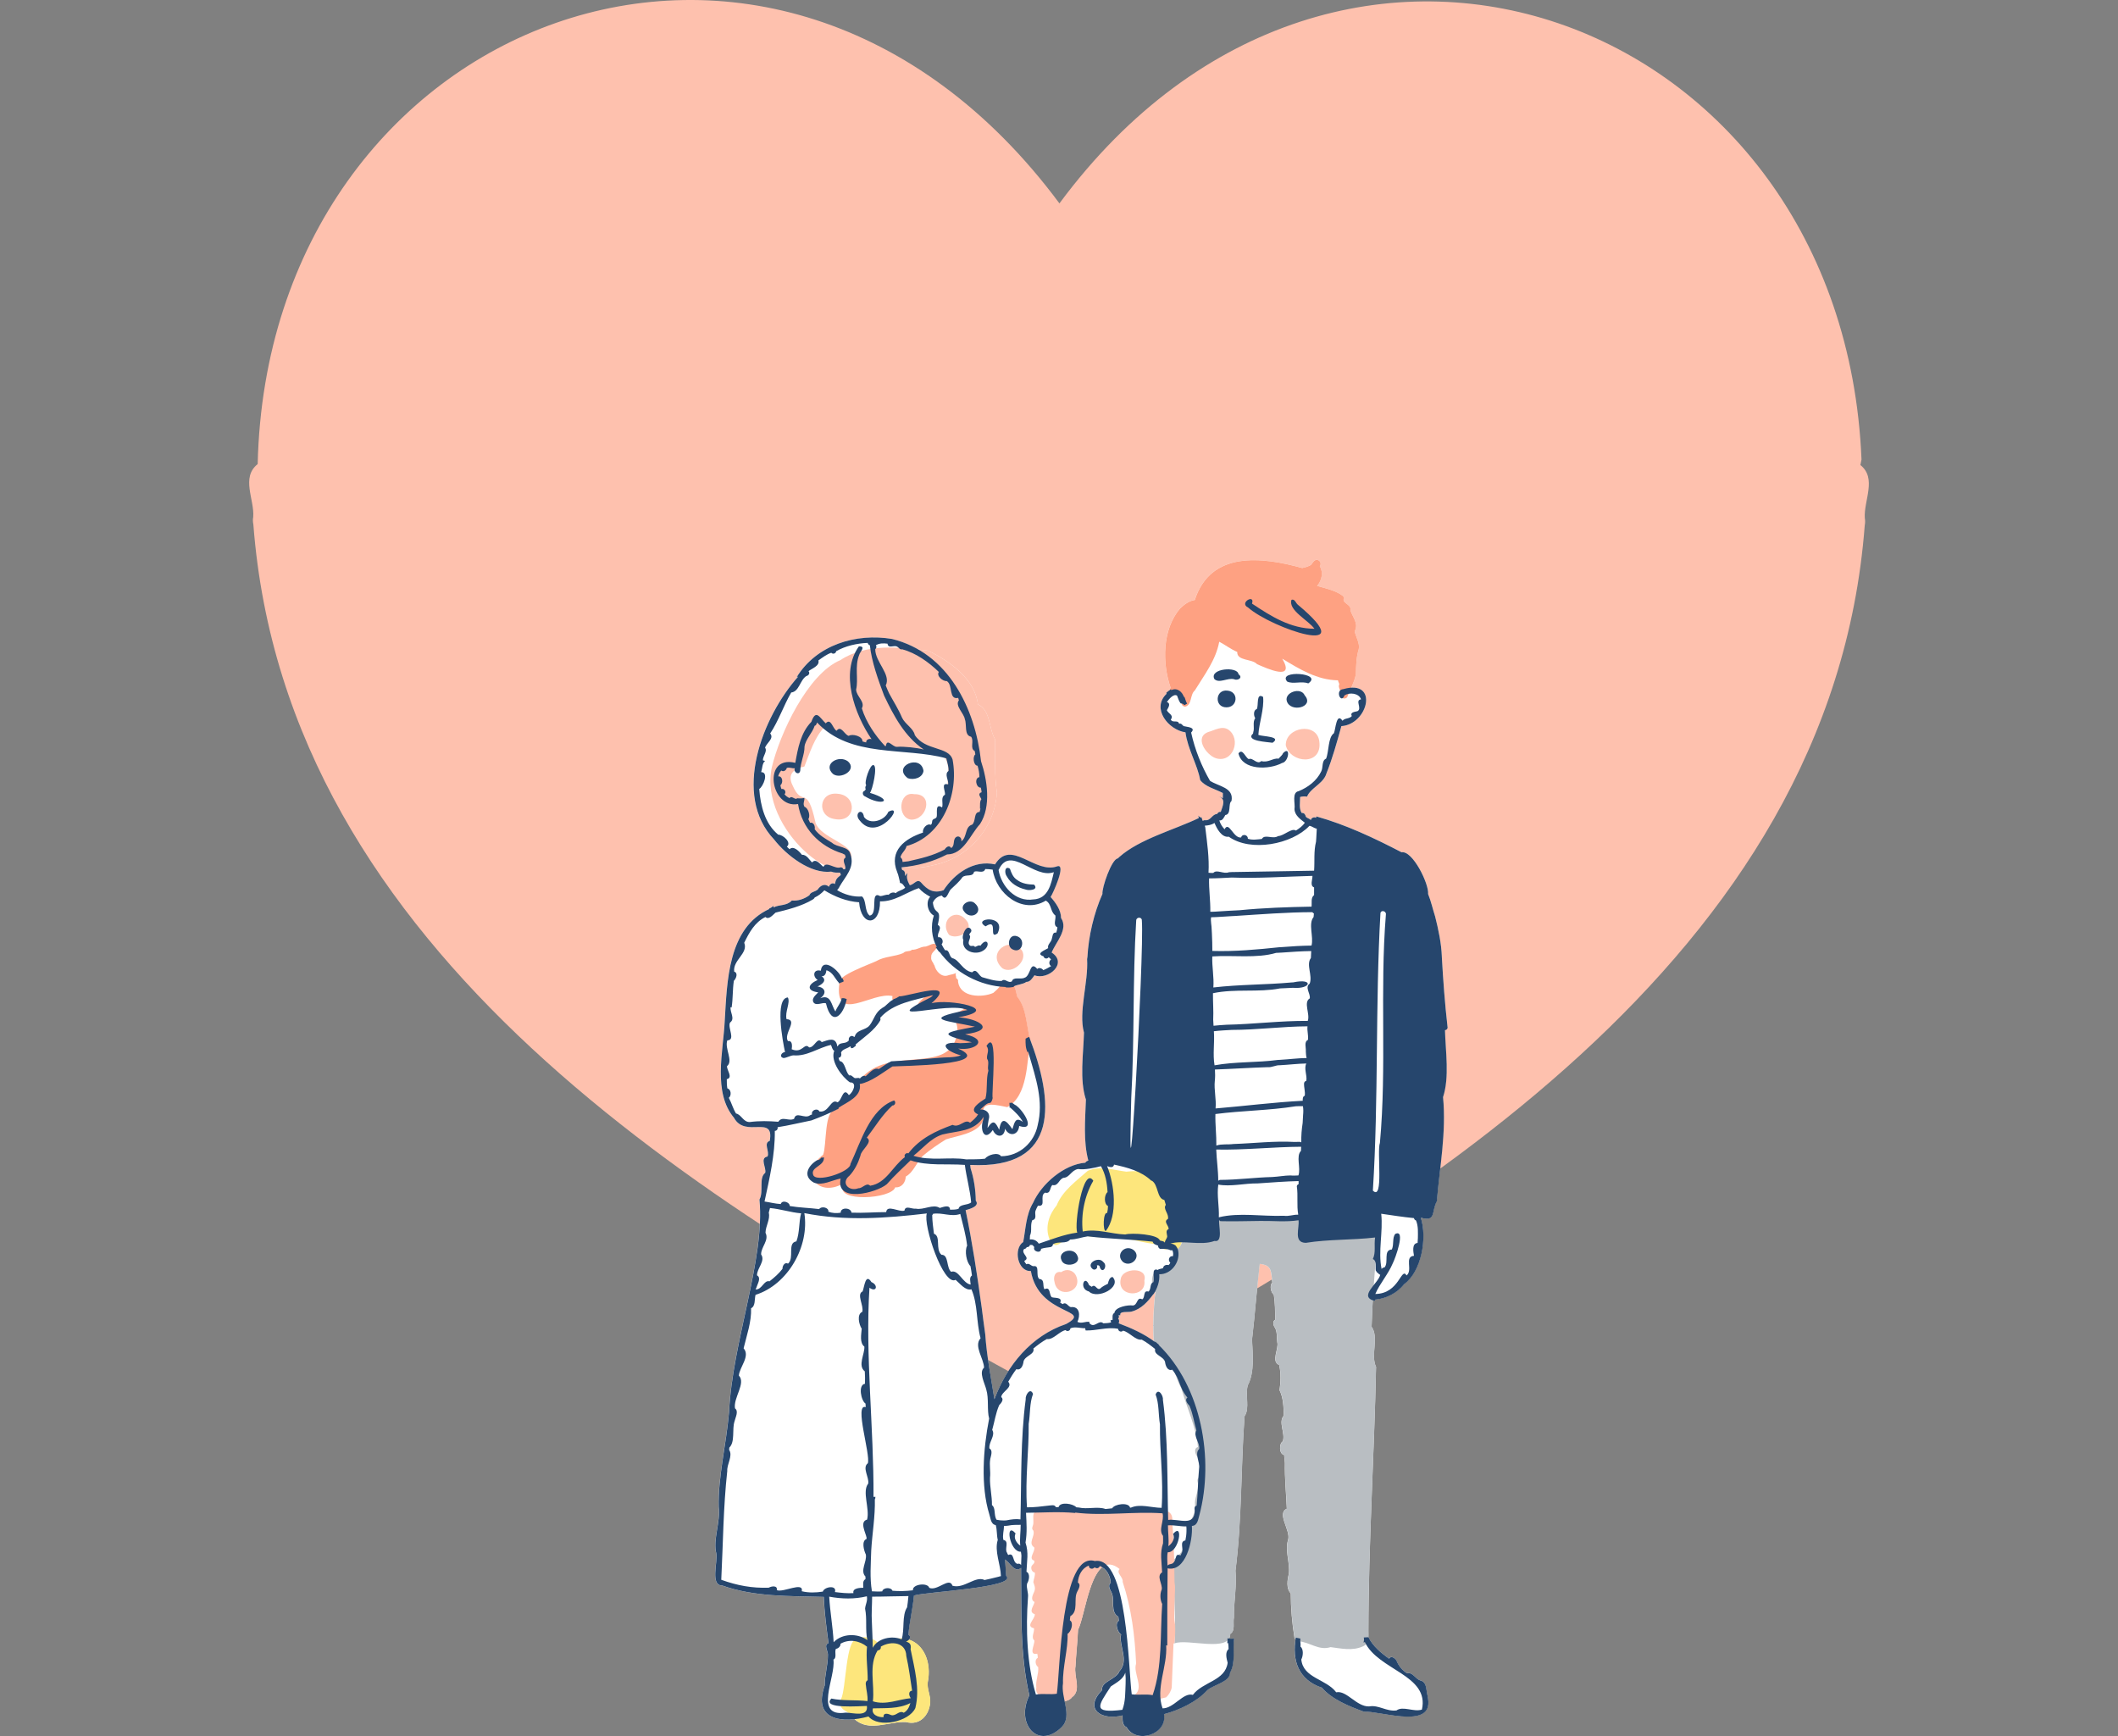 <svg width="510" height="418" viewBox="0 0 510 418" fill="none" xmlns="http://www.w3.org/2000/svg">
<rect x="0" y="0" width="510" height="418" fill="#808080" stroke="none"/>
<g clip-path="url(#clip0_322_334)">
<path d="M448.237 110.599C443.805 3.556 322.302 -41.822 255.106 48.973C186.668 -43.199 64.549 4.353 62.048 111.742C57.963 114.975 61.304 120.254 60.974 124.49C60.862 125.058 60.867 125.621 61.007 126.262C68.864 229.398 168.471 290.049 251.323 334.775C251.861 336.224 253.758 337.667 255.364 336.865C338.91 291.888 441.052 231.015 449.015 126.519C449.138 125.878 449.138 125.298 449.032 124.746C448.752 120.538 451.998 115.176 447.974 111.971C448.069 111.519 448.159 111.062 448.243 110.605L448.237 110.599Z" fill="#FEC1AE"/>
<path d="M345.989 289.207C345.989 289.207 345.978 289.229 345.972 289.246C345.972 289.246 345.972 289.257 345.972 289.263C345.978 289.246 345.989 289.229 345.995 289.207H345.989Z" fill="white"/>
<path d="M214.793 153.859C214.793 153.859 214.805 153.859 214.81 153.859C214.816 153.859 214.827 153.859 214.833 153.859C214.816 153.859 214.805 153.859 214.793 153.854V153.859Z" fill="white"/>
<path d="M348.563 247.313C347.909 241.627 347.495 235.975 347.181 230.334C347.181 230.346 347.181 230.357 347.187 230.368C347.069 227.129 346.37 223.824 345.553 220.608C345.553 220.608 345.553 220.613 345.553 220.619C344.988 218.841 344.579 216.996 343.88 215.268C344.109 212.81 340.153 204.744 337.478 205.207C330.931 201.801 324.104 198.574 316.963 196.578C316.963 196.695 316.93 196.818 316.879 196.924C316.443 196.606 315.693 196.952 315.648 197.476C315.329 197.08 314.792 197.035 314.451 196.679C314.311 196.149 314.07 195.681 313.438 195.753C312.733 194.638 313.074 193.167 313.063 191.896C313.6 191.751 314.199 191.723 314.742 191.812C315.492 189.884 318.217 188.853 319.179 186.807C319.179 186.824 319.168 186.835 319.168 186.852C319.235 186.662 319.308 186.473 319.386 186.283C319.386 186.283 319.386 186.283 319.381 186.289C320.847 182.638 321.938 178.686 323.001 174.834C328.905 174.477 331.664 165.185 325.363 165.587C325.827 164.539 326.269 163.48 326.482 162.359C326.538 160.252 326.56 158.29 327.176 156.278C327.467 154.918 326.504 153.374 326.185 152.02C327.226 150.097 325.676 148.625 325.145 146.875C325.402 145.76 323.964 145.459 323.539 144.623C323.438 144.289 323.723 143.837 323.376 143.497C321.597 142.159 319.252 141.68 317.148 141.072C318.262 139.74 318.693 137.878 317.792 136.318C318.189 135.81 317.937 135.002 317.299 134.835C316.465 134.601 316.102 135.515 315.648 136.022C315.016 136.396 314.277 136.591 313.561 136.764C303.88 134.06 291.513 132.572 287.686 144.461C286.292 144.662 285.1 145.587 284.11 146.535C279.835 151.613 279.818 159.628 281.866 165.592C281.709 165.815 281.637 166.016 281.637 166.194C281.357 166.389 281.088 166.59 280.831 166.813C280.853 166.897 280.875 166.98 280.898 167.064C277.171 170.592 281.34 175.77 285.447 176.345C285.968 180.38 288.385 184.254 288.984 187.821C290.142 189.421 292.694 190.023 294.446 190.954C294.468 191.367 294.446 191.785 294.446 192.197C294.087 191.996 293.712 191.84 293.31 191.757C295.33 192.275 294.412 194.098 293.947 195.497C293.578 195.413 293.226 195.67 293.08 195.993C291.782 196.071 291.569 197.732 290.058 197.492C290.058 197.492 290.058 197.492 290.058 197.487C290.058 197.487 290.058 197.487 290.058 197.492C289.89 197.504 289.734 197.57 289.616 197.676C289.499 197.403 289.392 197.124 289.325 196.835C289.018 196.879 288.704 196.69 288.609 196.389C288.542 196.573 288.575 196.796 288.665 196.98C282.661 199.861 274.412 202.018 269.538 206.338C269.41 206.455 269.281 206.572 269.158 206.701C267.652 206.829 265.263 213.874 265.459 215.251C263.394 219.872 262.112 225.418 261.838 230.435C261.81 230.619 261.782 230.803 261.754 230.992C261.754 230.981 261.754 230.97 261.76 230.959C262.096 236.577 259.639 243.673 261.01 248.656C260.87 253.901 259.897 259.938 261.475 264.776C261.301 269.642 260.825 274.86 262.057 279.458C261.771 279.553 261.469 279.703 261.335 279.976C256.192 280.389 250.786 285.066 248.738 289.658C247.02 292.529 246.964 296.074 246.377 299.073C243.965 300.65 245 306.247 248.218 306.052C250.087 316.966 263.467 315.132 256.701 318.816C248.358 321.625 242.465 328.76 239.444 336.926C238.621 331.692 237.591 326.597 237.233 321.269C237.233 321.297 237.239 321.324 237.244 321.352C236.965 319.145 236.612 316.954 236.366 314.741V314.753C236.366 314.753 236.36 314.697 236.355 314.675C236.355 314.675 236.355 314.68 236.355 314.686C235.286 306.899 234.094 299.04 232.505 291.403C233.467 291.13 235.991 290.467 234.956 289.107C234.916 286.476 234.508 283.789 233.708 281.314C233.674 281.047 233.641 280.779 233.613 280.512C255.341 281.604 253.724 265.15 247.91 249.927C247.104 246.56 247.104 242.686 244.9 239.961C244.754 239.403 244.581 238.188 244.178 237.475C245.123 237.029 246.304 237.018 247.121 236.432C248.039 236.477 248.582 235.485 249.068 234.844C252.336 236.098 257.188 231.962 253.209 229.365C254.166 226.906 257.306 223.807 255.47 221.048C255.476 219.164 254.172 217.358 252.958 215.992C253.568 215.084 256.796 207.905 254.564 208.596C249.158 210.575 243.461 201.829 239.572 208.139C234.486 206.996 229.841 210.301 227.177 214.359C224.849 215.184 223.339 214.348 221.744 212.486C220.776 211.466 220.076 213.066 219.035 213.139C218.532 212.202 218.162 211.36 218.493 210.207C218.269 210.435 218.062 210.686 217.86 210.931C217.966 210.391 217.899 209.582 217.217 209.493C217.155 209.281 217.099 209.07 217.049 208.858C217.519 208.808 217.989 208.752 218.453 208.685C220.283 209.293 223.204 208.707 224.687 208.328C233.165 206.639 239.561 199.354 240.042 190.809C239.41 186.584 239.662 182.242 239.578 177.967C238.033 175.341 238.571 171.016 235.476 169.6C234.754 163.508 228.789 159.277 223.546 156.691C222.74 156.585 221.912 156.479 221.067 156.379C219.17 155.292 217.088 154.428 214.794 153.859C206.058 152.421 196.641 155.241 191.806 163.056C191.929 162.989 192.058 162.934 192.192 162.895C183.546 172.593 176.204 191.461 186.383 202.152C189.327 205.931 195.152 210.474 200.127 209.878C200.837 210.173 201.576 210.112 202.32 210.123C202.315 210.313 202.354 210.508 202.46 210.669C201.464 211.483 201.28 211.628 201 212.877C200.463 212.408 199.702 212.91 199.59 213.529C198.616 212.626 197.502 213.217 196.876 214.192C196.254 214.755 195.158 214.733 194.861 215.574C193.652 216.466 192.052 216.99 190.647 216.834C189.332 218.211 187.743 217.72 186.227 218.512C186.271 218.378 186.271 218.244 186.232 218.122C185.891 218.367 185.55 218.696 185.13 218.746C185.175 218.785 185.225 218.819 185.275 218.846C175.214 223.423 175.063 236.371 174.486 245.852C174.134 253.21 171.588 263.026 176.714 269.141C179.428 274.168 186.501 268.238 185.326 274.709C183.72 275.216 185.37 277.307 184.783 278.483C182.819 278.811 184.593 281.247 184.229 282.418C182.628 283.6 183.904 286.894 182.875 288.772C182.869 288.795 182.863 288.822 182.852 288.845C184.223 303.259 176.272 323.32 175.533 340.064V340.053C175.533 340.053 175.533 340.109 175.522 340.137C175.516 340.198 175.51 340.254 175.499 340.315C174.884 347.578 172.847 355.744 173.037 362.867C173.507 366.524 171.588 370.777 172.466 374.066C172.824 376.095 170.961 381.786 173.865 381.758C181.644 384.545 190.116 384.272 198.342 384.511C198.493 388.285 198.98 391.847 199.483 395.648C198.207 396.072 199.472 397.672 199.332 398.597C199.338 401.01 198.543 403.368 198.577 405.793C196.075 412.811 200.586 414.533 205.773 413.948C209.276 417.147 214.077 414.399 218.168 414.644C221.481 415.542 223.708 413.011 223.976 409.968C224.094 408.245 223.21 406.818 223.372 405.096C223.372 405.113 223.372 405.124 223.372 405.141C224.379 400.113 222.354 395.944 218.845 394.801C219.181 394.444 219.315 393.982 218.728 393.636C218.739 393.636 218.75 393.647 218.761 393.647C218.806 393.675 218.851 393.703 218.89 393.736C218.873 393.72 218.856 393.708 218.834 393.692C218.795 393.664 218.756 393.63 218.716 393.603C218.991 390.431 219.768 387.348 220.054 384.177C222.482 383.302 245.14 382.287 242.264 379.433C242.102 378.112 242.163 376.819 241.934 375.504C243.109 376.111 244.306 378.882 245.845 377.505C245.968 387.755 245.521 398.195 247.843 408.201C244.424 415.057 249.969 421.534 255.7 415.776C257.25 414.171 256.808 411.919 256.338 409.639C257.127 409.477 257.77 409.165 258.1 408.669C260.473 407.03 258.514 403.636 258.951 401.217C259.119 398.201 259.438 395.42 259.572 392.398C260.926 389.979 262.084 380.008 265.375 377.365C266.679 378.14 267.35 379.684 267.434 381.184C266.584 381.669 267.305 382.817 267.613 383.424C268.509 385.23 267.222 388.107 269.253 389.271C269.298 389.6 269.337 389.929 269.37 390.258C268.341 390.843 269.074 393.034 269.913 393.524C269.342 396.378 271.928 399.79 269.499 402.437C268.788 404.388 265 404.879 265.352 406.941C260.747 411.646 265.38 414.327 270.266 413.039C270.288 414.009 270.137 415.43 271.217 415.848C271.217 415.848 271.217 415.843 271.217 415.837C273.567 420.04 281.122 417.626 280.243 412.732C283.897 411.774 288.15 409.762 290.652 406.975C292.202 405.653 296.175 404.951 296.152 402.761C297.534 400.297 296.779 397.109 297.115 394.517C296.723 394.572 296.32 394.578 295.934 394.528C296.119 394.221 296.219 393.859 296.225 393.407C297.495 392.666 296.852 390.721 297.109 389.467C297.053 385.704 297.831 381.958 297.484 378.19C299.051 365.905 298.766 353.47 299.666 341.001C301.01 339.039 299.756 335.9 300.456 333.537C302.117 330.377 301.619 326.124 301.468 322.534C302.179 316.525 302.616 310.238 303.315 304.313C306.326 304.619 305.995 306.197 306.354 308.827C305.643 309.502 306.001 311.196 306.723 311.748C307.031 313.738 307.036 315.756 307.036 317.768C306.41 318.131 306.549 318.994 306.885 319.518C307.596 320.499 307.383 321.965 307.546 323.147C307.988 324.808 305.951 327.79 308.016 328.671C308.48 330.761 308.368 332.79 308.099 334.73C309.017 336.592 309.056 338.721 309.129 340.833C307.702 342.444 309.566 345.075 308.877 347.065C307.948 347.584 307.982 350.148 309.191 350.304C309.291 350.961 309.342 351.625 309.387 352.282C309.314 355.928 309.689 359.579 309.851 363.263C307.316 364.411 310.819 368.469 310.17 370.744C309.325 373.341 310.646 376.128 310.343 378.948C309.985 380.286 309.644 382.516 310.802 383.647C310.802 387.209 311.127 390.793 311.681 394.288C311.72 394.472 311.81 394.628 311.921 394.767C311.132 400.13 312.822 404.516 318.267 406.339C320.69 409.171 324.848 410.826 328.362 412.114C332.179 411.947 343.382 415.882 343.902 410.364C343.992 409.394 343.745 408.429 343.566 407.482C343.359 406.239 343.365 404.923 341.91 404.572C340.807 404.221 340.063 402.482 338.81 402.9C337.556 402.092 336.79 401.133 336.247 399.84C336.247 399.84 336.252 399.845 336.258 399.851C335.883 399.255 334.982 398.513 334.451 399.349C332.531 398.006 330.477 396.267 329.498 394.193C329.498 394.193 329.498 394.193 329.493 394.193C329.521 393.714 329.493 393.207 329.493 392.716C329.509 371.669 330.914 350.287 331.339 329.117C329.968 326.335 332.083 322.004 330.265 319.457C330.338 317.122 330.438 315.003 330.55 313.08C330.701 313.136 330.864 313.186 331.054 313.231C331.059 313.119 331.065 313.014 331.071 312.902C333.634 312.696 336.387 311.369 338.049 309.201C342.262 306.169 343.673 298.131 342.095 293.159C345.849 294.324 344.629 291.543 345.956 289.224C346.638 280.902 348.25 272.73 347.45 264.13C349.028 259.291 348.054 253.26 347.914 248.015C348.289 247.998 348.58 247.664 348.552 247.296L348.563 247.313ZM203.406 209.32C203.294 209.276 203.177 209.259 203.065 209.27C203.042 209.209 203.014 209.148 202.975 209.092C203.182 209.031 203.372 208.947 203.551 208.841C203.557 209.019 203.523 209.181 203.406 209.32ZM216.864 206.316C216.864 206.377 216.864 206.427 216.864 206.483C216.847 206.472 216.842 206.461 216.825 206.45C216.831 206.388 216.853 206.333 216.87 206.277C216.87 206.288 216.87 206.299 216.87 206.31L216.864 206.316ZM277.82 322.924C275.224 321.046 272.364 319.769 269.348 318.627C269.51 318.275 269.544 317.779 269.219 317.512C269.443 317.3 269.488 316.921 269.314 316.676C269.465 316.665 269.622 316.72 269.762 316.676C269.443 315.583 271.76 316.046 272.476 315.795C274.787 315.199 276.393 313.387 277.747 311.553C277.747 311.581 277.747 311.609 277.747 311.642C277.854 311.47 277.96 311.291 278.061 311.113C278.117 311.163 278.178 311.196 278.245 311.213C277.96 311.843 277.473 318.866 277.809 322.93L277.82 322.924Z" fill="white"/>
<path d="M255.722 415.76C255.722 415.76 255.716 415.771 255.71 415.771C255.71 415.771 255.722 415.76 255.728 415.754L255.722 415.76Z" fill="white"/>
<path d="M200.966 197.208C196.596 196.55 197.127 190.564 201.733 191.127C206.551 191.523 206.159 198.245 200.966 197.208Z" fill="#FEC1AE"/>
<path d="M219.427 197.359C215.963 196.991 216.344 190.436 220.121 191.222C224.866 191.088 223.249 197.392 219.427 197.359Z" fill="#FEC1AE"/>
<path d="M282.733 300.924C282.381 300.773 282.168 300.433 282.163 300.076C281.39 300.807 279.863 301.47 279.908 299.736C275.196 299.48 270.781 297.59 266.002 297.808C266.041 297.808 266.086 297.808 266.125 297.802C263.288 298.265 260.434 296.921 257.619 297.83C255.599 298.571 254.228 301.565 252.661 298.248C251.626 295.456 252.544 292.518 254.446 290.216C255.856 286.682 259.225 284.324 261.934 281.905C264.905 280.64 268.162 281.716 271.212 282.117C273.338 281.9 275.901 281.716 277.406 283.566C277.395 283.549 277.378 283.538 277.367 283.527C280.087 284.798 283.713 287.095 283.506 290.69C284.284 292.819 285.638 294.954 285.056 297.418C284.563 298.544 284.429 301.292 282.745 300.924H282.733Z" fill="#FDE67C"/>
<path d="M223.999 409.951C223.73 412.995 221.503 415.525 218.19 414.628C214.049 414.377 209.17 417.209 205.655 413.808C204.939 411.88 201.38 412.047 202.51 409.121C203.747 406.768 203.669 394.182 206.321 394.918C207.508 393.396 211.206 394.556 211.727 396.178C219.091 391.445 224.978 397.237 223.394 405.124C223.394 405.107 223.394 405.096 223.394 405.079C223.232 406.802 224.116 408.229 223.999 409.951Z" fill="#FDE67C"/>
<path d="M331.356 329.134C330.931 350.304 329.526 371.686 329.509 392.733C329.509 394.166 329.75 395.738 328.155 396.423C325.665 397.56 322.951 396.919 320.388 396.596C317.562 397.521 315.346 395.342 312.643 395.197C312.179 395.113 311.804 394.757 311.709 394.299C311.155 390.805 310.83 387.226 310.83 383.659C309.678 382.527 310.013 380.298 310.371 378.96C310.674 376.139 309.353 373.352 310.198 370.755C310.847 368.486 307.344 364.423 309.879 363.275C309.717 359.59 309.342 355.934 309.414 352.283V352.294C309.364 351.636 309.319 350.973 309.219 350.315C308.004 350.159 307.971 347.589 308.905 347.076C309.588 345.087 307.73 342.456 309.157 340.845C309.084 338.732 309.045 336.608 308.127 334.741C308.396 332.801 308.502 330.778 308.044 328.682C305.984 327.802 308.021 324.819 307.573 323.158C307.411 321.977 307.618 320.511 306.913 319.53C306.583 319.006 306.437 318.142 307.064 317.78C307.064 315.773 307.064 313.75 306.751 311.76C306.023 311.208 305.665 309.508 306.382 308.839C306.023 306.202 306.354 304.625 303.343 304.324C302.643 310.271 302.207 316.581 301.491 322.612C301.491 322.579 301.491 322.551 301.496 322.517C301.647 326.113 302.151 330.382 300.483 333.548C299.784 335.912 301.037 339.05 299.694 341.012C298.793 353.481 299.079 365.917 297.512 378.202C297.859 381.97 297.081 385.715 297.137 389.478C296.88 390.726 297.523 392.677 296.253 393.419C296.219 398.012 285.845 394.444 282.795 395.704C283.293 388.893 282.353 382.187 282.677 375.465C285.447 373.62 286.253 369.785 286.326 366.652C287.26 365.315 287.909 364.033 287.753 362.293C287.579 360.872 288.486 359.35 288.491 357.857C288.491 357.884 288.491 357.918 288.486 357.946C288.682 357.193 287.87 356.19 288.799 355.711C288.872 354.172 288.934 352.617 288.643 351.101C287.909 350.571 287.232 348.749 288.458 348.425C287.988 343.431 285.783 338.994 284.423 334.173C283.22 332.339 283.187 329.747 281.267 328.621C280.607 327.517 280.501 326.107 279.538 325.02C276.835 329.58 277.809 312.211 278.262 311.202C277.154 310.918 276.942 305.823 278.604 306.409C279.818 304.463 284.608 304.513 282.94 300.979C284.86 300.561 285.1 297.184 285.162 295.472C287.613 294.463 290.803 295.194 292.364 293.371C299.364 292.925 306.443 294.441 313.388 293.443C314.182 292.942 315.934 294.023 314.831 294.859C314.938 295.222 315.038 295.578 315.15 295.941C335.961 295.077 331.216 290.428 330.282 319.468C332.106 322.016 329.985 326.347 331.356 329.128V329.134Z" fill="#B9BEC2"/>
<path d="M248.1 250.557C247.227 255.685 247.541 263.834 242.538 266.577C240.563 266.248 235.996 264.782 236.903 268.277C237.58 268.595 237.496 269.832 236.679 269.91C235.426 272.903 230.591 273.422 227.782 274.341C225.851 275.534 223.976 276.822 222.231 278.293C220.725 279.754 220.043 282.217 218.101 283.293C218.062 284.703 217.088 286.03 215.56 285.885C214.671 288.722 201.005 289.547 203.104 285.367C203.037 285.255 202.981 285.144 202.942 285.027C196.836 288.366 192.494 282.418 198.202 278.043C199.125 275.763 198.359 266.906 201.403 267.201C203.943 264.408 206.758 262.876 207.855 259.124C215.118 251.778 229.164 259.03 230.535 248.45C230.535 248.456 230.535 248.461 230.535 248.467C230.787 244.911 227.748 245.072 232.113 242.999C229.533 240.619 215.376 245.719 223.305 239.537C221.235 239.331 214.324 244.091 214.9 239.827C209.959 238.707 200.854 246.694 202.119 236.745C201.308 235.006 209.573 232.129 210.983 231.427C213.003 230.245 215.404 230.374 217.48 229.487C218.123 228.802 218.946 229.253 219.606 228.679C220.804 228.735 221.604 227.971 222.723 227.916C222.689 227.916 222.656 227.921 222.628 227.927C223.59 227.977 225.112 226.422 225.611 227.843C225.549 228.846 224.116 229.203 224.24 230.441C224.24 230.429 224.24 230.418 224.24 230.407C224.15 230.781 224.279 231.199 224.475 231.516C224.469 231.505 224.458 231.5 224.452 231.488C224.721 231.762 224.794 232.202 225.017 232.464C225.325 233.796 226.646 235.318 228.157 234.894C228.14 234.894 228.123 234.905 228.106 234.905C228.834 234.621 229.628 234.649 230.255 234.231C229.875 234.677 230.345 235.028 230.205 235.507C230.563 235.636 230.787 236.042 230.692 236.405C231.229 240.195 236.461 240.267 239.186 239.069C239.779 238.506 240.524 237.993 240.854 237.241C241.273 236.773 242.415 236.6 242.762 237.235C244.312 235.897 244.665 238.958 244.928 239.944C247.278 242.843 247.127 247.04 248.106 250.546L248.1 250.557Z" fill="#FEA182"/>
<path d="M240.059 190.809C239.578 199.349 233.181 206.634 224.704 208.328C222.398 208.919 216.601 210.012 216.858 206.316C216.847 203.618 219.628 202.52 221.632 201.377C224.625 198.535 227.798 194.85 228.14 190.597C228.14 190.614 228.14 190.631 228.14 190.653C227.961 188.089 229.091 184.304 227.39 182.353C227.429 182.365 227.468 182.381 227.507 182.398C218.095 178.992 206.825 181.317 198.599 174.962C196.053 177.632 195.006 181.283 193.686 184.572C191.196 185.062 189.472 186.378 190.854 189.12C193.272 194.65 194.29 188.518 196.388 198.156C197.832 201.913 205.314 203.055 205.017 206.372C203.534 215.926 182.533 199.917 185.863 184.694C187.732 176.807 194.441 162.265 202.382 158.931C208.548 154.84 216.869 155.816 223.557 156.696C228.8 159.283 234.765 163.519 235.487 169.611C238.582 171.021 238.044 175.347 239.589 177.978C239.673 182.253 239.421 186.595 240.053 190.82L240.059 190.809Z" fill="#FEC1AE"/>
<path d="M295.777 175.676C294.177 174.684 292.543 175.815 290.976 176.244C287.456 177.482 290.433 181.813 292.795 182.576C296.947 183.825 298.967 177.911 295.772 175.681L295.777 175.676Z" fill="#FEC1AE"/>
<path d="M317.685 178.524C317.07 173.753 309.526 175.057 309.605 179.455C310.685 183.836 318.452 184.461 317.685 178.524Z" fill="#FEC1AE"/>
<path d="M275.554 308.331C276.158 312.607 268.772 312.439 269.88 307.863C270.389 305.216 276.466 305.015 275.554 308.331Z" fill="#FEC1AE"/>
<path d="M259.124 307.233C260.826 311.13 254.648 312.858 253.926 308.705C253.579 307.507 253.993 305.99 255.521 306.303C256.824 305.372 258.475 305.784 259.124 307.233Z" fill="#FEC1AE"/>
<path d="M246.114 228.908C247.507 231.438 243.724 234.671 241.374 233.149C237.334 229.454 243.237 225.117 246.114 228.908Z" fill="#FEC1AE"/>
<path d="M233.036 222.091C234.239 224.493 230.328 226.304 228.52 225.089C225.974 221.572 230.423 217.982 233.036 222.091Z" fill="#FEC1AE"/>
<path d="M282.968 391.306C283.018 392.772 282.968 394.244 282.783 395.704C280.539 395.804 278.794 395.693 279.952 392.978C280.349 390.214 278.989 386.719 280.254 384.288C280.92 382.689 278.984 378.949 280.45 378.363C280.512 376.925 281.351 375.972 282.666 375.465C282.319 377.689 282.459 379.813 282.94 381.942C282.907 385.113 282.397 388.179 282.968 391.312V391.306Z" fill="#FEC1AE"/>
<path d="M327.181 156.284C327.472 154.924 326.51 153.385 326.191 152.025C327.232 150.102 325.682 148.631 325.15 146.88C325.407 145.766 323.969 145.465 323.544 144.629C323.443 144.294 323.729 143.843 323.387 143.503C321.608 142.165 319.263 141.686 317.159 141.078C318.273 139.746 318.704 137.884 317.803 136.323C318.2 135.816 317.948 135.008 317.31 134.841C316.476 134.607 316.107 135.521 315.659 136.028C315.027 136.401 314.288 136.596 313.572 136.769C303.891 134.066 291.524 132.578 287.697 144.467C286.303 144.668 285.111 145.593 284.121 146.54C279.846 151.618 279.829 159.634 281.877 165.598C281.038 166.769 282.66 167.398 283.617 167.081C284.843 167.164 284.261 168.77 284.552 169.578C284.669 169.912 285.044 170.163 285.397 170.146C287.048 169.762 286.516 167.203 287.708 166.245C290.008 162.477 292.75 158.976 293.584 154.517C295.044 155.28 296.37 156.317 297.92 156.981C297.836 159.205 301.463 158.558 302.694 159.918C305.145 160.994 311.977 164.099 308.76 158.597C312.895 161.1 317.142 163.747 322.184 163.809C322.212 164.138 322.453 164.455 322.492 164.751C322.1 165.57 322.973 166.222 322.749 167.092C322.749 167.075 322.749 167.058 322.749 167.042C322.554 167.972 323.813 168.63 324.406 167.844C325.094 166.005 326.113 164.283 326.487 162.359C326.543 160.252 326.566 158.29 327.181 156.278V156.284Z" fill="#FEA182"/>
<path d="M274.043 409.817C273.019 409.934 272.985 408.82 273.187 408.101C275.61 406.462 272.756 402.8 273.567 400.581C273.276 393.887 272.437 387.22 270.327 380.877C270.529 379.746 268.654 378.731 269.605 377.795C262.879 372.332 261.413 389.149 259.6 392.393C259.466 395.414 259.147 398.196 258.979 401.211C258.542 403.63 260.495 407.025 258.128 408.664C256.64 410.882 248.839 409.522 249.538 406.35C249.315 404.578 250.16 403.09 249.986 401.395C249.303 400.966 249.074 399.584 249.891 399.182C249.891 398.842 249.852 398.502 249.762 398.173C247.58 398.658 249.18 396.005 249.074 394.991C248.201 394.299 249.108 393.001 248.99 392.059C246.769 391.574 249.303 389.801 249.175 388.67C247.524 388.151 248.973 386.646 249.113 385.727C247.977 385.175 248.789 383.859 249.096 383.096C249.371 382.243 249.052 381.697 248.817 380.95C248.906 380.164 249.309 379.461 249.175 378.631C248.453 378.558 248.134 377.6 248.442 377.009C248.761 376.58 249.214 376.401 249.04 375.766C247.496 375.32 249.287 373.648 249.046 372.589C247.446 371.541 249.281 369.952 248.833 368.553C248.24 368.035 248.766 367.449 248.811 366.886C248.929 365.911 248.531 364.657 249.225 363.86C249.992 363.431 250.518 363.018 251.245 363.759C251.217 363.759 251.184 363.759 251.15 363.759C257.535 363.954 263.993 364.138 270.428 363.609C273.343 364.016 276.292 362.059 279.113 363.475C280.864 363.57 282.487 364.033 282.258 366.151C283.265 379.562 282.745 392.839 282.14 406.328C281.989 407.159 281.435 408.123 280.808 408.686C278.615 409.204 276.326 409.918 274.043 409.823V409.817Z" fill="#FEC1AE"/>
<path d="M292.414 163.508C293.595 164.634 295.598 163.151 297.109 163.536C298.055 163.982 299.398 163.157 298.223 162.343C298.021 160.364 291.099 160.949 292.414 163.508Z" fill="#26466D"/>
<path d="M315.021 164.55C318.743 162.014 307.478 161.239 309.946 164.11C311.406 164.801 313.404 163.915 315.021 164.55Z" fill="#26466D"/>
<path d="M295.565 166.289C292.61 165.916 292.325 170.342 295.33 170.314C298.027 170.314 298.351 166.551 295.565 166.289Z" fill="#26466D"/>
<path d="M314.166 167.432C313.276 165.342 309.241 166.685 309.851 168.803C310.741 171.718 316.622 170.247 314.166 167.432Z" fill="#26466D"/>
<path d="M301.776 176.306C301.759 176.406 301.748 176.506 301.731 176.607C299.722 178.468 305.251 178.641 306.421 178.842C308.749 177.276 303.975 177.365 303.007 176.947C303.186 173.915 304.429 170.771 304.149 167.811C302.425 166.679 303.108 169.857 302.627 170.737C301.787 170.955 301.843 172.343 302.252 172.917C301.541 173.92 302.151 175.208 301.776 176.311V176.306Z" fill="#26466D"/>
<path d="M298.217 181.406C299.135 185.536 305.632 185.38 308.681 183.725C310.388 183.468 310.802 179.427 308.95 181.35C308.95 181.35 308.95 181.345 308.95 181.339C308.754 181.896 308.222 182.22 307.898 182.66C306.527 182.482 305.397 183.713 303.707 183.256C302.683 184.237 301.681 182.314 300.696 182.777C299.857 182.409 299.196 180.051 298.211 181.411L298.217 181.406Z" fill="#26466D"/>
<path d="M259.432 302.356C259.432 302.356 259.404 302.306 259.387 302.284C259.387 302.289 259.398 302.301 259.398 302.306C258.525 300.166 254.558 301.219 255.61 303.449C256.259 305.355 260.584 304.536 259.409 302.328C259.415 302.34 259.426 302.351 259.432 302.362V302.356Z" fill="#26466D"/>
<path d="M263.08 305.539C263.629 306.018 264.474 305.338 264.116 304.714C264.463 304.53 264.849 304.77 264.832 305.165V305.138C265.509 306.927 266.863 304.714 265.632 303.844C264.591 302.468 261.413 304.145 263.08 305.544V305.539Z" fill="#26466D"/>
<path d="M272.901 300.935C270.825 299.519 268.436 302.178 270.478 303.917C272.437 305.249 274.989 302.534 272.901 300.935Z" fill="#26466D"/>
<path d="M267.893 307.462C267.154 307.523 266.897 308.504 266.779 309.095C266.136 309.435 265.492 309.703 264.877 310.288C264.071 310.751 263.763 308.978 262.901 309.831C262.672 309.714 262.453 309.574 262.241 309.424C261.155 306.626 259.712 310.366 262.185 310.951C264.306 313.002 270.226 309.87 267.893 307.462Z" fill="#26466D"/>
<path d="M204.189 183.329C201.979 181.657 198.067 183.97 200.552 186.333C202.382 187.777 206.506 185.408 204.189 183.329Z" fill="#26466D"/>
<path d="M208.33 191.774C212.275 194.176 215.56 192.76 209.472 190.899C210.098 190.213 211.385 184.422 210.328 184.221C209.533 183.909 207.955 188.468 208.582 189.059C208.375 189.332 208.263 189.722 208.464 190.023C208.392 190.14 208.324 190.263 208.241 190.375C207.513 190.603 207.675 191.551 208.324 191.774H208.33Z" fill="#26466D"/>
<path d="M206.993 197.526C211.24 203.117 218.168 193.245 213.915 195.458C212.986 197.688 209.394 198.652 208.039 196.701C207.726 194.349 205.51 195.82 206.987 197.526H206.993Z" fill="#26466D"/>
<path d="M218.604 187.381C220.025 187.888 222.124 187.309 222.376 185.631C221.805 181.45 214.687 184.46 218.604 187.381Z" fill="#26466D"/>
<path d="M242.443 211.026C243.333 212.687 245.073 213.724 246.875 214.153C247.72 214.521 250.216 214.298 248.996 212.999C247.574 212.966 246.103 212.776 244.9 211.862C243.915 211.227 243.534 210.179 243.182 209.17C241.872 208.328 241.833 210.307 242.449 211.026H242.443Z" fill="#26466D"/>
<path d="M232.085 219.371C233.741 221.845 237.149 219.571 234.704 217.464C233.484 216.316 230.966 217.86 232.085 219.371Z" fill="#26466D"/>
<path d="M243.763 228.568C246.17 229.855 247.138 226.015 244.787 225.396C242.924 224.839 242.286 227.793 243.763 228.568Z" fill="#26466D"/>
<path d="M237.317 223.044C240.574 220.953 237.854 226.427 240.21 224.738C242.51 220.023 233.87 221.07 237.317 223.044Z" fill="#26466D"/>
<path d="M231.973 226.321C231.402 229.013 234.855 230.1 236.713 228.908C238.694 227.743 237.731 225.379 236.075 227.715C235.616 227.481 235.196 227.893 234.771 228.01C234.458 227.453 233.848 228.032 233.495 227.614C232.706 226.801 234.122 225.758 233.372 225.05C233.49 224.621 234.072 224.381 233.853 223.863C233.853 223.863 233.837 223.813 233.825 223.785C232.779 222.219 231.352 225.452 231.979 226.316L231.973 226.321Z" fill="#26466D"/>
<path d="M300.551 146.295C306.197 151.278 328.374 158.814 312.532 145.621C312.532 145.621 312.532 145.621 312.532 145.626C312.017 145.231 311.793 144.144 310.987 144.422C310.12 146.936 315.039 149.328 316.51 151.395C310.752 151.356 306.169 148.458 301.474 145.337C302.28 142.923 298.234 145.13 300.54 146.29L300.551 146.295Z" fill="#26466D"/>
<path d="M195.846 241.293C196.501 242.369 198.068 241.226 198.885 241.594C200.278 247.397 203.098 244.515 203.887 240.568C203.445 240.384 203.154 240.279 202.662 240.362C202.572 241.404 201.526 242.447 201.168 243.534C200.104 242.012 200.177 239.297 197.491 240.357C199.103 239.281 198.817 237.77 196.842 237.531C197.916 237.051 199.304 236.042 197.827 235.056C198.655 235.145 198.929 234.298 198.991 233.623C200.569 234.058 201.022 235.647 202.007 236.639C202.007 236.7 202.013 236.761 202.029 236.817C202.371 236.55 202.835 236.566 203.177 236.271C203.076 235.992 202.981 235.725 202.818 235.479C202.785 235.524 202.757 235.574 202.735 235.624C202.181 233.818 198.124 230.262 197.637 233.729C195.835 233.283 195.589 235.084 196.887 235.975C194.509 236.973 194.106 238.551 197.016 238.941C196.456 239.565 195.393 240.34 195.846 241.282V241.293Z" fill="#26466D"/>
<path d="M343.589 407.499C343.382 406.256 343.387 404.94 341.932 404.589C340.83 404.238 340.086 402.499 338.832 402.917C337.579 402.109 336.812 401.15 336.269 399.857C336.269 399.857 336.275 399.862 336.281 399.868C335.906 399.271 335.005 398.53 334.473 399.366C332.554 398.023 330.5 396.284 329.521 394.21C329.219 394.233 328.916 394.244 328.609 394.26C328.609 394.26 328.614 394.26 328.62 394.26C328.541 394.26 328.463 394.266 328.385 394.272C328.491 394.673 328.441 395.102 328.318 395.492C328.429 395.459 328.541 395.42 328.648 395.375C331.854 402.175 344.271 403.307 342.386 411.635C340.394 412.287 337.847 410.687 336.253 411.846C333.802 412.136 331.966 410.453 329.666 410.871C326.656 410.982 324.266 406.936 321.748 407.471C319.325 404.243 313.802 404.093 313.343 399.578C313.785 398.742 313.936 397.103 313.142 396.457C313.259 395.782 313.007 395.169 313.125 394.534C312.755 394.472 312.386 394.389 312.017 394.316C311.06 399.89 312.694 404.478 318.295 406.362C320.718 409.193 324.876 410.849 328.39 412.136C332.207 411.969 343.41 415.904 343.93 410.386C344.02 409.416 343.773 408.452 343.594 407.504L343.589 407.499Z" fill="#26466D"/>
<path d="M277.77 319.24C277.77 319.24 277.792 319.24 277.809 319.24C277.787 319.184 277.77 319.128 277.753 319.073C277.759 319.128 277.764 319.19 277.77 319.246V319.24Z" fill="#26466D"/>
<path d="M348.563 247.313C347.909 241.628 347.495 235.975 347.181 230.335C347.181 230.346 347.181 230.357 347.187 230.368C347.069 227.13 346.37 223.824 345.553 220.608C345.553 220.608 345.553 220.614 345.553 220.619C344.988 218.841 344.579 216.996 343.88 215.268C344.109 212.81 340.153 204.744 337.478 205.207C330.931 201.801 324.104 198.574 316.963 196.578C316.963 196.695 316.93 196.818 316.88 196.924C316.443 196.606 315.693 196.952 315.648 197.476C315.329 197.08 314.792 197.035 314.451 196.679C314.311 196.149 314.07 195.675 313.438 195.753C312.733 194.639 313.074 193.167 313.058 191.896C313.595 191.751 314.194 191.723 314.736 191.813C315.486 189.884 318.211 188.853 319.174 186.807C319.174 186.824 319.163 186.835 319.163 186.852C319.23 186.662 319.303 186.473 319.381 186.283C319.381 186.283 319.381 186.283 319.375 186.289C320.841 182.638 321.933 178.686 322.996 174.834C329.414 174.444 332.123 163.508 323.527 165.91C323.527 165.91 323.527 165.91 323.527 165.916C323.511 165.921 323.494 165.933 323.477 165.938V165.927C321.356 166.066 322.895 169.662 323.74 167.449C324.904 166.657 327.215 166.863 327.73 168.391C326.174 168.58 328.088 170.637 326.851 171.245C326.236 171.417 325.016 171.451 325.503 172.421C324.87 173.151 323.813 172.833 323.264 173.547C321.804 171.401 321.602 175.609 321.2 176.545C319.745 177.549 320.03 180.943 319.308 182.677C318.195 183.123 318.653 184.845 318.122 185.787C317.036 188.028 314.949 189.572 312.739 190.486C310.965 190.793 311.944 193.518 311.703 194.828C311.77 196.339 313.125 197.253 314.199 198.095C313.656 198.897 312.873 199.46 312.05 199.984C311.009 199.276 309.152 201.272 307.753 201.311C306.499 202.158 304.524 200.748 303.847 202.002C302.733 202.119 301.552 202.325 300.467 201.952C300.556 200.987 299.101 200.67 298.861 201.64C296.997 201.957 295.923 197.565 294.871 199.672C294.295 199.07 293.83 198.345 293.606 197.537C294.378 197.682 294.731 196.79 295.044 196.244C296.572 196.077 295.654 193.513 296.538 192.866C297.143 189.605 293.494 189.394 291.362 188.006C289.387 184.6 287.725 180.542 286.818 176.384C288.094 175.068 285.794 175.063 285 174.829C284.67 174.572 284.451 174.087 283.92 174.266C283.634 173.212 282.409 174.177 281.911 173.268C282.745 172.164 281.234 171.78 280.976 171.005C281.251 170.464 282.056 169.405 280.976 169.026C281.48 168.329 282.61 166.947 283.427 167.499C283.696 168.19 283.858 168.792 284.289 169.361C284.625 169.349 284.983 169.522 285.184 169.801C285.414 169.667 285.621 169.522 285.867 169.422C285.772 169.31 285.722 169.171 285.66 169.037C285.526 168.786 285.459 168.502 285.369 168.235C285.369 168.24 285.369 168.251 285.38 168.257C285.33 168.056 285.196 167.895 285.179 167.672C285.151 167.744 285.123 167.811 285.1 167.883C284.714 166.618 283.483 165.475 282.034 166.172C282.012 166.1 281.995 166.022 281.978 165.949C281.569 166.2 281.195 166.49 280.831 166.802C280.853 166.886 280.876 166.969 280.904 167.053C277.177 170.581 281.346 175.76 285.453 176.334C285.973 180.369 288.391 184.243 288.99 187.811C290.148 189.41 292.7 190.012 294.451 190.943C294.474 191.356 294.451 191.774 294.451 192.186C294.093 191.985 293.718 191.829 293.315 191.746C295.335 192.264 294.418 194.087 293.953 195.486C293.584 195.402 293.231 195.659 293.086 195.982C291.788 196.06 291.575 197.721 290.064 197.481C290.064 197.481 290.064 197.481 290.064 197.476C290.064 197.476 290.064 197.476 290.064 197.481C289.896 197.493 289.739 197.559 289.622 197.665C289.504 197.392 289.398 197.114 289.331 196.824C289.023 196.868 288.71 196.679 288.615 196.378C288.548 196.562 288.581 196.785 288.671 196.969C282.666 199.85 274.418 202.008 269.544 206.327C269.415 206.444 269.286 206.561 269.163 206.69C267.658 206.818 265.269 213.863 265.464 215.24C263.4 219.867 262.113 225.418 261.844 230.435C261.844 230.424 261.844 230.413 261.844 230.401C261.816 230.591 261.788 230.786 261.76 230.976C261.76 230.964 261.76 230.953 261.766 230.942C262.101 236.561 259.639 243.656 261.016 248.64C260.876 253.885 259.902 259.921 261.48 264.76C261.307 269.626 260.831 274.843 262.062 279.442C261.777 279.536 261.475 279.687 261.34 279.96C256.198 280.372 250.792 285.049 248.744 289.642C247.026 292.513 246.97 296.058 246.383 299.056C243.971 300.634 245.006 306.23 248.224 306.035C250.093 316.949 263.472 315.115 256.707 318.8C248.363 321.609 242.465 328.744 239.449 336.91C238.627 331.676 237.597 326.581 237.239 321.252C237.239 321.28 237.244 321.308 237.25 321.336C236.97 319.128 236.618 316.938 236.371 314.725V314.736C236.371 314.736 236.366 314.68 236.36 314.658C236.36 314.658 236.36 314.664 236.36 314.669C235.291 306.882 234.1 299.023 232.51 291.387C233.473 291.114 235.997 290.45 234.961 289.09C234.922 286.454 234.514 283.761 233.708 281.287C233.708 281.314 233.713 281.342 233.719 281.37C233.685 281.08 233.646 280.79 233.618 280.495C255.453 281.593 253.719 264.977 247.832 249.693C247.507 249.76 247.233 249.922 246.953 250.094C246.931 251.287 246.92 252.363 247.474 253.461C247.502 253.344 247.53 253.227 247.558 253.11C247.636 253.405 247.709 253.695 247.787 253.991C247.787 253.991 247.787 253.985 247.787 253.979C249.438 259.632 251.324 265.116 249.863 270.941C249.863 270.924 249.874 270.902 249.88 270.885C249.046 275.06 245.56 278.355 241.061 278.405C240.3 277.301 237.843 278.081 237.166 278.996C235.655 279.185 234.066 279.118 232.622 279.152C228.761 278.494 224.027 279.62 219.953 278.288C222.247 276.51 224.005 274.135 226.886 273.176C230.608 272.229 234.575 272.569 236.847 268.907C236.819 269.174 236.786 269.436 236.741 269.704C236.741 269.693 236.741 269.687 236.741 269.676C235.907 271.855 236.959 275.083 239.063 272.078C239.858 273.951 241.833 273.979 242.012 271.766C242.991 273.812 245.235 273.338 245.409 271.114C249.695 272.496 246.338 267.29 244.681 266.192C244.693 266.181 244.698 266.17 244.704 266.159C244.183 266.053 243.736 265.25 243.215 265.585C243.17 265.557 243.12 265.529 243.064 265.512C243.064 265.919 243.109 266.315 243.103 266.727C243.148 266.711 243.187 266.688 243.226 266.666C244.368 267.63 245.633 268.884 246.315 270.155C244.446 268.723 244.267 270.412 243.78 271.883C242.32 269.787 241.15 268.673 240.602 272.039C239.673 270.144 239.181 269.431 237.787 271.604C237.821 270.991 237.927 270.389 238.033 269.787C238.039 269.754 238.045 269.72 238.05 269.687C238.554 268.098 237.603 267.106 236.019 267.123C236.791 266.599 237.491 265.546 238.476 265.54C238.839 265.211 238.906 264.86 239.024 264.392C238.683 263.433 240.496 247.118 237.541 251.839C238.369 252.92 237.513 253.829 237.681 254.922C238.302 255.813 237.675 256.817 237.994 257.792C237.39 259.882 237.843 262.318 237.295 264.498C236.064 265.334 232.902 267.168 235.515 268.321C235.04 269.135 234.312 269.754 233.579 270.328C232.286 269.269 231.106 271.677 229.371 270.846C225.471 272.273 221.526 274.046 218.728 277.708C218.19 277.452 217.586 278.098 217.894 278.605C214.928 280.79 213.434 284.893 209.528 285.5C208.621 284.609 207.754 286.147 206.708 286.102C204.397 286.989 202.365 284.804 204.576 283.053C204.576 283.053 204.57 283.065 204.564 283.065C205.812 281.716 206.624 280.06 207.189 278.277C207.318 276.85 210.367 274.96 208.722 273.929C210.692 271.348 212.376 268.494 214.878 266.181C215.516 266.237 215.835 265.311 215.281 264.966C209.444 267.051 207.25 275.038 204.783 280.255C204.85 282.184 196.221 284.993 195.779 282.786C195.208 280.958 198.638 280.746 198.387 278.633C198.207 278.739 197.989 278.762 197.777 278.711C197.53 279.018 197.223 279.358 196.797 279.33C194.637 280.573 193.121 283.182 195.986 284.759C198.079 285.579 200.328 284.14 202.421 283.773C201.134 289.804 211.1 287.195 213.535 285.138C215.309 283.12 217.295 281.292 219.248 279.391C223.417 280.813 227.972 280.149 232.326 280.484C232.723 283.522 233.59 286.515 233.848 289.508C233.014 290.272 231.078 289.848 230.798 291.069C230.138 291.264 229.438 291.281 228.761 291.275C228.744 289.915 227.032 290.662 226.288 290.852C224.693 289.792 222.404 291.426 220.507 291.019C219.64 291.192 217.983 290.11 217.793 291.487C216.495 291.95 213.574 289.932 213.389 291.855C210.518 291.855 207.894 292.106 205.029 291.983C204.945 290.751 202.371 290.606 202.438 291.994C201.447 292.167 200.412 292.111 199.461 291.755C199.651 290.718 197.732 290.339 197.256 291.125C194.766 290.818 192.528 290.79 190.166 290.389C190.183 289.425 188.297 288.839 188.001 289.91C186.68 289.843 185.398 289.491 184.095 289.302C185.298 283.695 186.641 278.026 186.568 272.29C187.01 272.318 187.379 271.833 187.223 271.415C190.004 270.98 192.645 270.322 195.387 269.776C197.603 268.957 199.786 268.026 201.89 266.978C201.929 266.894 201.951 266.8 201.957 266.705C204.038 265.317 207.547 264.041 207.032 261.014C209.729 260.54 212.578 258.238 214.889 256.783C216.926 256.627 239.947 256.521 230.714 252.475C234.928 253.093 238.28 250.334 232.387 249.035C240.221 248.026 235.666 245.234 230.753 244.955C241.844 242.971 228.369 240.418 224.296 241.566C230.887 235.764 219.047 239.783 216.668 239.905C216.674 239.877 216.68 239.849 216.685 239.822C216.187 240.128 215.683 240.451 215.107 240.585C215.107 240.619 215.107 240.658 215.118 240.691C214.033 241.12 213.423 242.257 212.427 242.687C212.427 242.698 212.432 242.709 212.438 242.72C210.725 243.707 210.446 245.579 209.377 246.906C208.448 248.093 206.215 247.882 205.818 249.604C205.762 249.626 205.712 249.648 205.661 249.676C205.034 249.03 204.162 249.771 204.408 250.54C204.369 250.563 204.329 250.585 204.29 250.602C203.58 251.477 202.181 250.78 201.711 251.951C201.677 251.939 201.643 251.923 201.615 251.906C201.235 249.559 199.472 250.401 197.866 250.919C196.764 249.498 196.154 252.279 194.828 252.196C193.669 250.897 193.227 253.768 190.636 252.642C190.748 251.917 190.86 250.468 189.735 250.685C188.571 248.946 192.27 245.54 189.394 245.396C188.963 243.612 190.362 241.438 189.713 240.167C186.518 240.362 188.471 250.769 189.03 253.322C188.135 253.361 187.564 254.542 188.7 254.754C189.511 254.682 190.25 254.163 191.062 254.108C194.346 254.386 196.993 252.285 200.088 251.599C200.34 252.073 200.367 252.714 200.882 253.015C199.869 255.551 202.768 259.314 204.654 260.613C206.523 260.557 205.421 263.06 204.397 263.689C202.992 261.527 202.718 265.122 201.643 265.406C200.043 264.403 199.612 267.993 197.312 267.625C196.864 266.677 195.225 267.324 195.544 268.321C195.376 268.411 195.197 268.477 195.023 268.544H195.035C193.764 269.509 191.671 267.485 191.218 269.38C189.965 270.088 188.331 268.622 187.407 270.1C185.091 269.921 182.931 269.854 180.502 270.166C178.963 270.189 178.499 268.333 177.228 268.11C176.49 266.911 176.171 265.585 175.494 264.336C176.176 263.812 176.07 262.274 175.141 262.062C175.013 261.332 175.007 260.59 175.007 259.849C176.574 259.487 174.985 257.669 175.063 256.711C176.652 255.473 174.419 252.419 175.136 250.507C177.195 250.429 175.164 247.491 175.785 246.215C177.094 245.312 175.718 243.718 175.93 242.503C176.009 242.53 176.087 242.558 176.165 242.586C176.518 240.401 176.372 238.372 176.708 236.159C177.256 235.641 177.794 234.264 176.792 233.952C176.417 231.165 180.233 229.554 179.204 226.996C180.407 224.526 181.744 222.068 184.307 220.797C185.119 221.572 186.137 220.246 186.747 219.738C189.663 219.031 193.031 218.189 195.689 216.6C195.857 216.444 196.098 216.361 196.159 216.11C197.077 215.697 197.833 215.079 198.504 214.371C201.067 215.931 203.843 217.046 206.864 217.252C207.351 223.233 211.99 222.999 211.895 217.029C215.42 217.135 218.174 214.872 221.24 213.836C222.012 214.733 222.964 215.357 223.988 215.92C222.813 217.152 223.4 219.699 224.866 220.446C224.038 222.849 224.346 225.808 225.566 228.005C225.476 228.072 225.376 228.005 225.269 228.016C225.538 228.428 225.857 228.802 226.142 229.214C226.17 229.197 226.193 229.181 226.221 229.164C229.852 234.153 235.952 237.43 242.135 237.653C242.135 237.681 242.135 237.703 242.135 237.731C242.818 237.832 243.473 237.742 244.155 237.637C244.116 237.603 244.083 237.57 244.043 237.536C245.012 237.012 246.287 237.04 247.144 236.421C248.061 236.466 248.604 235.474 249.091 234.833C252.359 236.087 257.211 231.951 253.232 229.354C254.189 226.895 257.328 223.796 255.493 221.037C255.498 219.153 254.194 217.347 252.98 215.982C253.59 215.073 256.819 207.894 254.586 208.585C249.18 210.564 243.484 201.818 239.595 208.128C234.508 206.985 229.863 210.29 227.2 214.348C224.872 215.168 223.361 214.337 221.766 212.475C220.798 211.455 220.099 213.055 219.058 213.128C218.554 212.191 218.185 211.35 218.515 210.196C218.291 210.424 218.084 210.675 217.883 210.92C217.989 210.38 217.922 209.571 217.239 209.482C217.178 209.27 217.122 209.059 217.071 208.847C220.871 208.462 224.659 207.509 228.045 205.731C232.057 205.709 233.652 200.909 235.969 198.435C238.739 194.193 237.703 187.716 236.226 183.284C234.827 170.62 228.386 157.209 214.799 153.848C214.81 153.848 214.827 153.848 214.838 153.854C206.098 152.404 196.669 155.225 191.828 163.051C191.951 162.984 192.08 162.928 192.214 162.889C183.569 172.588 176.227 191.456 186.406 202.147C189.349 205.926 195.175 210.469 200.149 209.872C200.86 210.168 201.599 210.107 202.343 210.118C202.337 210.307 202.376 210.502 202.483 210.664C201.487 211.478 201.302 211.623 201.022 212.871C200.485 212.403 199.724 212.905 199.612 213.523C198.638 212.62 197.525 213.211 196.898 214.187C196.277 214.75 195.18 214.727 194.884 215.569C193.675 216.461 192.074 216.985 190.67 216.829C189.355 218.206 187.766 217.709 186.249 218.507C186.294 218.373 186.294 218.239 186.255 218.116C185.913 218.362 185.572 218.69 185.152 218.741C185.197 218.78 185.247 218.813 185.298 218.841C175.236 223.417 175.085 236.366 174.509 245.847C174.156 253.205 171.61 263.021 176.736 269.135C179.45 274.163 186.523 268.232 185.348 274.704C183.742 275.211 185.393 277.301 184.805 278.477C182.841 278.806 184.615 281.242 184.251 282.412C182.651 283.594 183.927 286.894 182.897 288.772C182.897 288.772 182.897 288.767 182.897 288.761C182.892 288.784 182.886 288.811 182.875 288.839C184.246 303.254 176.294 323.315 175.555 340.059V340.048C175.555 340.048 175.555 340.103 175.544 340.131C175.539 340.193 175.533 340.248 175.522 340.31C174.906 347.573 172.869 355.738 173.06 362.862C173.53 366.519 171.61 370.772 172.489 374.06C172.847 376.089 170.983 381.78 173.888 381.752C181.666 384.539 190.138 384.266 198.364 384.506C198.515 388.28 199.002 391.841 199.506 395.643C198.23 396.066 199.495 397.666 199.355 398.591C199.36 401.005 198.566 403.363 198.599 405.787C195.566 414.293 202.83 415.018 209.125 413.296C211.537 416.183 218.935 414.572 220.412 411.261C221.554 406.585 220.211 401.785 219.265 397.103C219.427 396.083 219.22 395.559 218.179 395.275C218.817 395.007 219.673 394.177 218.75 393.636C218.761 393.636 218.772 393.647 218.784 393.647C218.828 393.675 218.873 393.703 218.912 393.736C218.895 393.72 218.879 393.709 218.856 393.692C218.817 393.664 218.778 393.631 218.739 393.603C219.013 390.431 219.791 387.349 220.076 384.177C222.505 383.302 245.163 382.287 242.286 379.434C242.124 378.113 242.186 376.819 241.956 375.504C243.137 376.111 244.329 378.882 245.868 377.505C245.991 387.756 245.543 398.196 247.865 408.201C244.441 415.057 249.992 421.54 255.728 415.77C255.728 415.77 255.716 415.782 255.711 415.787C258.296 413.134 255.392 408.686 255.963 405.291C255.84 401.39 257.216 396.981 257.065 393.396C257.91 392.906 258.638 390.715 257.608 390.13C257.647 389.801 257.686 389.472 257.725 389.143C259.762 387.979 258.464 385.102 259.365 383.296C259.673 382.683 260.395 381.541 259.544 381.05C259.639 379.333 260.507 377.561 262.213 376.948C262.079 377.616 262.958 377.968 263.416 377.516L263.405 377.527C263.618 377.243 263.814 377.611 264.093 377.594C264.093 377.594 264.093 377.594 264.088 377.594C264.189 377.594 264.278 377.589 264.362 377.555C264.362 377.555 264.356 377.555 264.351 377.561C264.429 377.538 264.502 377.494 264.569 377.444C264.692 377.354 264.776 377.215 264.804 377.076C266.511 377.689 267.373 379.461 267.473 381.184C266.623 381.669 267.345 382.817 267.652 383.425C268.548 385.231 267.261 388.107 269.292 389.272C269.337 389.601 269.376 389.929 269.41 390.258C268.38 390.844 269.113 393.034 269.952 393.525C269.382 396.379 271.967 399.79 269.538 402.437C268.828 404.388 265.039 404.879 265.392 406.941C260.786 411.646 265.42 414.327 270.305 413.039C270.327 414.009 270.176 415.43 271.256 415.854C271.256 415.854 271.256 415.849 271.256 415.843C273.607 420.046 281.161 417.632 280.282 412.738C283.937 411.779 288.189 409.767 290.691 406.98C292.241 405.659 296.214 404.957 296.192 402.766C297.574 400.303 296.818 397.114 297.154 394.522C296.634 394.595 296.096 394.584 295.587 394.467C295.57 394.868 295.542 395.264 295.52 395.665C295.593 395.643 295.666 395.626 295.733 395.604C295.811 396.089 295.828 396.585 295.833 397.075C294.916 397.817 295.363 399.422 295.61 400.358C295.039 404.751 289.622 404.901 287.233 408.095C284.893 407.432 282.666 411.373 279.935 411.339C278.195 406.445 281.144 401.3 280.808 396.161C280.898 396.183 280.982 396.2 281.071 396.217C281.06 390.18 281.077 383.815 281.15 377.628C285.509 378.564 287.272 370.956 286.997 367.41C288.391 367.349 288.492 365.827 288.811 364.78C292.37 351.313 289.348 333.877 278.99 323.833C279.04 323.855 279.09 323.883 279.141 323.905C278.895 323.532 278.397 323.393 278.212 322.935C278.212 323.019 278.212 323.108 278.212 323.192C275.515 321.157 272.521 319.82 269.365 318.627C269.527 318.276 269.561 317.78 269.236 317.512C269.46 317.3 269.505 316.921 269.331 316.676C269.482 316.665 269.633 316.72 269.779 316.676C269.46 315.583 271.777 316.046 272.493 315.795C274.804 315.199 276.41 313.387 277.764 311.553C277.764 311.581 277.764 311.609 277.764 311.643C278.648 310.221 279.298 308.532 279.141 306.81C282.006 306.894 284.222 303.884 283.707 301.175C283.612 300.634 283.327 300.182 282.957 299.781C282.946 299.787 282.935 299.792 282.924 299.803C282.599 299.564 282.185 299.424 281.782 299.447C284.804 298.488 289.118 300.026 292.442 298.794C294.563 299.252 293.405 295.082 293.55 293.761C293.623 293.884 293.757 293.945 293.864 294.034C296.818 294.123 300.293 294.006 303.461 293.979C306.555 293.923 309.622 294.291 312.677 293.811C312.946 295.673 311.368 299.213 314.429 299.252C319.968 298.365 325.564 298.611 331.115 297.964C330.824 299.826 331.339 301.565 330.573 303.153C331.574 303.571 331.143 305.054 331.272 305.924C331.406 306.108 331.574 306.297 331.602 306.531C331.608 306.47 331.614 306.409 331.619 306.342C331.821 306.587 332.061 306.821 332.347 306.955C331.888 309.045 326.907 312.233 331.082 313.259C331.087 313.148 331.093 313.042 331.099 312.93C333.662 312.724 336.415 311.397 338.077 309.229C342.29 306.197 343.701 298.159 342.123 293.187C345.894 294.358 344.641 291.543 346.006 289.218C346.001 289.235 345.995 289.252 345.984 289.274C346.666 280.947 348.284 272.775 347.478 264.163C349.056 259.325 348.082 253.294 347.942 248.049C348.317 248.032 348.608 247.698 348.58 247.33L348.563 247.313ZM205.622 259.459C205.275 259.236 204.973 258.773 204.503 258.946C203.512 258.032 203.54 255.663 202.197 255.484C202.069 255.234 201.957 254.966 201.918 254.687C202.578 254.665 202.673 253.935 202.522 253.433C202.83 252.608 204.089 252.463 204.766 251.912C204.816 252.062 204.867 252.213 204.923 252.357C205.409 252.502 205.706 252.017 206.103 251.794C206.07 251.7 206.036 251.605 206.003 251.51C208.062 249.693 210.574 248.132 211.957 245.697C211.957 245.697 211.951 245.708 211.945 245.713C211.962 245.685 211.973 245.652 211.985 245.618C211.985 245.618 211.985 245.624 211.979 245.63C211.979 245.619 211.985 245.613 211.99 245.602C212.046 245.435 212.024 245.239 211.94 245.083C215.09 241.466 220.222 240.853 224.682 239.604C224.514 239.805 224.318 239.978 224.111 240.134C210.407 247.062 228.28 240.931 232.958 243.194C221.251 245.507 228.308 245.747 234.76 247.207C227.631 248.606 225.258 248.879 234.016 250.964C233.07 251.12 232.107 251.159 231.15 251.181C231.178 251.181 231.206 251.181 231.234 251.181C225.7 250.579 227.39 253.065 231.374 254.108C229.757 254.726 227.821 254.52 226.086 254.699C226.114 254.699 226.142 254.699 226.17 254.699C222.393 255.022 218.392 255.356 214.62 255.54C213.551 256.014 212.611 256.767 211.615 257.413C210.407 256.911 209.271 258.472 208.437 259.158C207.944 258.801 207.368 259.297 207.06 259.676C206.629 259.319 206.031 259.827 205.628 259.47L205.622 259.459ZM240.501 209.399C243.282 203.351 249.007 211.745 253.758 210.001C253.081 212.888 252.443 216.4 248.794 216.567C248.822 216.567 248.85 216.556 248.878 216.55C244.536 217.291 241.061 213.339 240.445 209.454C240.462 209.438 240.484 209.415 240.501 209.399ZM224.631 217.347C224.945 216.466 225.857 215.747 226.791 215.642C227.871 217.191 228.308 214.744 228.94 214.137C229.847 213.284 231.027 212.275 231.721 211.249C232.521 210.385 234.273 211.305 234.553 209.9C235.398 209.527 236.802 210.463 237.25 209.248C237.843 209.259 238.436 209.298 239.029 209.393C239.846 215.134 246.181 220.257 251.816 216.857C253.265 217.62 252.84 219.488 254.127 220.424C254.323 221.338 253.461 222.793 254.62 223.278C254.569 223.713 254.48 224.142 254.34 224.56C253.377 224.37 253.484 225.502 253.26 226.098C253.109 226.884 252.135 227.47 252.387 228.295C251.732 228.74 249.253 229.604 251.262 230.257C251.285 230.323 251.307 230.39 251.34 230.446C251.34 230.446 251.34 230.435 251.335 230.429C251.548 230.886 252.253 230.92 252.499 230.474C252.717 230.624 252.907 230.82 253.086 231.015C252.544 231.388 252.51 232.291 253.114 232.62C252.51 232.932 251.906 233.35 251.206 233.59C250.921 233.138 250.182 232.893 249.762 233.306C247.949 231.154 248.24 235.011 246.69 235.429C245.745 235.909 243.993 235.084 243.668 236.288C242.706 236.856 242.018 235.412 241.19 236.198C239.477 236.237 238.089 235.725 236.562 235.312C235.672 235.022 235.157 232.96 234.105 234.119C231.755 233.718 230.983 231.059 229.326 230.714C228.436 230.284 228.716 228.595 227.569 228.813C227.267 228.345 226.959 227.876 226.73 227.364C227.334 226.784 226.83 225.457 225.93 225.686C225.459 224.716 227.11 223.373 225.812 222.698C226.842 218.245 225.062 220.708 224.631 217.347ZM210.983 155.515C210.966 155.459 210.938 155.414 210.905 155.364C211.778 154.851 212.684 154.863 213.714 154.985C213.848 156.256 215.225 155.292 215.963 155.676C216.45 155.883 216.607 156.473 217.289 156.345C220.569 157.248 223.602 159.405 226.064 161.791C225.409 162.744 227.049 164.088 227.972 163.987C229.522 164.913 228.369 168.575 230.731 168.034C230.804 168.229 230.854 168.435 230.893 168.642C229.863 169.89 232.147 171.785 232.331 173.179C232.852 174.489 232.107 177.058 233.831 177.387C234.637 178.424 233.45 180.185 234.709 180.832C234.771 181.099 234.821 181.373 234.855 181.646C234.161 182.136 234.396 184.36 235.392 184.366C235.65 185.258 235.84 186.183 235.834 187.114C234.575 187.298 235 189.711 236.181 189.65C236.265 190.012 236.327 190.386 236.366 190.759C235.314 191.049 236.064 191.885 236.315 192.42C235.851 192.994 236.025 193.975 235.974 194.733C236.013 194.717 236.058 194.706 236.097 194.689C236.041 194.968 235.963 195.235 235.885 195.503C234.368 195.503 235.062 197.777 234.072 198.568C232.281 199.053 232.93 201.578 231.469 202.582C231.688 201.851 230.932 201.082 230.238 201.545C229.332 202.197 230.026 203.607 229.035 204.193C228.571 203.373 227.815 203.992 227.474 204.538C224.676 206.032 221.755 206.695 218.7 207.381C218.605 207.392 218.509 207.403 218.414 207.414C218.386 207.414 218.358 207.414 218.33 207.42C218.336 207.42 218.341 207.42 218.353 207.42C218.011 207.453 217.67 207.509 217.329 207.542C217.317 207.13 217.211 206.662 216.831 206.45C216.959 205.452 218.09 204.778 218.28 203.713C227.015 201.333 230.927 191.16 229.377 182.894C228.392 179.656 222.813 180.843 220.278 176.991C219.948 175.358 217.944 174.388 217.206 172.805C216.338 170.748 215.219 169.037 214.1 166.958C213.814 166.328 213.518 165.698 213.277 165.046C214.631 162.388 210.725 159.422 210.753 156.301C210.994 156.122 211.095 155.805 210.988 155.515H210.983ZM202.46 208.819C201.106 209.415 198.957 207.208 198.28 208.719C197.586 208.256 196.49 206.528 195.555 207.665C194.856 207.03 194.279 205.764 193.076 205.803C192.516 205.04 191.034 203.501 190.121 204.482C189.892 204.287 189.679 204.075 189.467 203.858C190.715 202.871 188.504 200.937 187.391 200.971C184.195 198.345 183.121 194.048 182.819 189.968C183.792 189.388 185.203 185.899 183.283 185.915C183.569 185.057 183.518 183.758 184.229 183.212C184.044 183.184 183.871 183.14 183.703 183.084C183.664 182.053 184.844 180.915 184.229 180.029C184.509 178.959 186.501 177.805 185.454 176.607C187.497 173.535 188.666 169.94 190.519 166.741C192.455 166.523 192.617 163.748 194.167 162.778C194.699 162.683 195.113 162.075 194.688 161.607C195.465 160.961 197.441 160.336 197.066 159.021C198.04 158.324 199.03 157.566 200.172 157.17C200.547 157.605 201.285 157.354 201.347 156.791C203.591 155.515 206.327 154.907 208.94 154.796C208.985 155.08 209.198 155.281 209.461 155.381C209.897 159.389 211.442 163.619 212.874 167.46C212.874 167.454 212.874 167.449 212.869 167.443C212.88 167.471 212.897 167.504 212.908 167.532C215.23 172.398 217.866 177.37 222.438 180.47C220.871 180.04 217.558 179.684 215.991 179.823C214.967 179.957 213.591 177.577 213.316 179.633C213.249 179.633 213.176 179.633 213.109 179.628C210.809 177.203 208.56 173.92 207.525 170.553C208.409 168.959 206.198 167.7 206.148 166.033C206.741 163.541 205.762 160.481 206.876 157.716C207.032 156.947 208.666 155.598 206.814 155.632C202.231 162.042 205.74 171.925 209.869 177.989C209.293 177.761 208.515 178.078 208.571 178.769C208.263 178.708 207.967 178.608 207.67 178.513C207.771 177.27 205.242 176.601 204.374 177.181C203.367 176.975 202.5 174.494 201.448 175.955C200.524 175.509 200.093 172.727 198.829 174.171C197.346 172.755 196.484 170.643 195.37 173.803C192.785 176.44 192.125 180.196 191.504 183.68C183.479 181.679 185.494 194.839 192.164 193.591C193.093 199.438 197.301 203.797 202.88 205.508C203.07 205.592 203.244 205.742 203.451 205.792C203.535 206.01 203.585 206.238 203.624 206.467C202.444 207.186 204.027 208.585 203.417 209.337C203.305 209.293 203.188 209.276 203.076 209.287C202.992 209.036 202.751 208.836 202.472 208.836L202.46 208.819ZM202.074 213.618C203.479 211.054 205.986 208.886 204.749 205.58C204.301 203.774 201.615 204.092 200.345 202.922C198.851 201.996 197.2 201.132 196.171 199.655C196.338 198.986 195.908 197.872 195.057 198.111C194.912 197.821 194.766 197.526 194.643 197.225C195.197 196.428 194.632 194.538 193.686 194.243C193.669 194.187 193.652 194.137 193.636 194.087C193.294 193.424 193.792 192.822 193.675 192.119C193.093 192.275 192.477 192.259 191.884 192.197C191.884 192.225 191.895 192.259 191.901 192.286C191.28 192.582 190.675 191.478 190.105 192.164C189.646 191.946 189.209 191.651 188.907 191.239C189.433 190.709 188.885 189.778 188.163 189.984C188.051 189.689 187.967 189.382 187.911 189.07C188.639 188.546 188.476 186.796 187.385 186.93C187.503 186.406 187.777 185.932 188.118 185.52C188.616 185.949 189.327 185.486 189.439 184.923C190.009 184.661 190.748 185.074 191.392 184.973C190.978 186.021 192.522 186.796 192.696 185.525C192.729 183.569 193.748 181.679 193.72 179.784C193.915 178.084 195.617 176.495 196.165 174.751C196.562 174.673 196.624 174.266 196.747 173.965C204.839 182.599 217.815 179.834 227.866 182.593C228.067 183.574 228.464 184.572 228.409 185.626C227.312 186.356 228.47 187.877 228.313 188.87C226.444 188.351 227.692 190.492 227.547 191.361C226.416 191.907 227.189 193.485 226.847 194.416C225.073 193.245 225.778 195.876 225.543 196.684C225.37 197.141 224.911 197.08 224.603 197.381C224.312 197.771 224.581 198.267 224.128 198.596C223.126 198.184 222.063 199.544 222.242 200.475C217.944 201.896 213.943 204.8 216.042 210.001C216.389 210.803 216.495 211.651 216.719 212.475C216.691 212.514 216.663 212.554 216.64 212.587C217.368 212.62 217.592 213.239 217.961 213.735C217.289 214.387 216.361 214.404 215.678 215.062C215.174 214.699 214.335 214.978 213.993 215.446C213.294 215.318 212.634 215.764 211.929 215.759C209.366 214.326 211.582 220.162 209.399 220.457C208.107 219.387 208.7 216.862 207.564 215.848C205.549 216.037 203.289 215.38 201.576 214.337C201.761 214.114 201.946 213.88 202.091 213.635L202.074 213.618ZM272.398 264.336C273.204 250.106 272.717 235.836 273.59 221.611C273.64 220.742 275 220.758 274.95 221.628C275.582 229.242 271.245 305.288 272.398 264.336ZM248.022 297.501C248.565 296.325 248.016 295.004 248.576 293.789C249.835 293.549 249.029 292.206 249.365 291.481C249.365 291.493 249.354 291.504 249.354 291.509C249.516 291.097 249.701 290.695 249.925 290.311C252.107 290.623 250.154 287.925 251.659 287.162C253.03 287.552 252.762 285.913 253.389 285.333C254.871 285.684 254.927 283.912 256.114 283.594C257.574 283.522 257.955 281.744 259.611 281.476C261.139 281.727 263.584 281.197 265.095 280.796C266.209 282.686 266.572 284.871 266.69 287.039C265.867 287.663 265.783 289.915 266.802 290.394C266.785 290.963 266.712 291.526 266.589 292.078C265.627 291.693 265.504 296.52 266.281 296.398C269.163 292.669 268.414 285.3 266.589 280.779C267.149 281.03 268.145 281.287 268.246 280.411C271.502 281.114 274.815 281.983 277.249 284.308C277.266 284.291 277.283 284.28 277.3 284.257C278.979 285.205 278.503 288.583 280.361 288.928C280.501 289.319 280.613 289.709 280.724 290.11C279.941 291.069 281.553 292.273 281.228 293.505C280.014 294.14 281.519 295.132 281.385 295.946C280.596 296.23 280.999 297.1 281.06 297.685C281.01 298.276 280.495 298.588 280.489 299.218C280.266 298.783 279.678 298.839 279.275 298.677C278.878 297.161 272.426 296.805 270.948 297.239C267.462 297.117 264.149 295.768 260.714 296.526C260.26 292.357 261.172 287.864 263.26 284.308C260.853 280.551 258.576 294.876 259.399 296.788C256.153 297.223 253.176 298.443 250.126 299.452C249.673 298.694 248.85 298.326 247.972 298.443C247.983 298.131 248 297.813 248.016 297.501H248.022ZM224.463 292.607C224.559 292.518 224.637 292.396 224.665 292.262C226.881 291.894 229.002 293.076 231.229 292.295C231.85 294.831 232.589 297.345 232.88 299.948C232.23 301.136 232.706 303.923 233.68 304.859C233.82 305.606 233.948 306.358 234.038 307.111C233.327 307.585 233.685 308.594 233.725 309.301C231.828 309.04 230.787 305.584 229.03 306.23C227.81 305.193 228.498 302.083 226.702 302.128C225.163 300.79 226.635 297.68 224.889 297.061C224.704 295.584 224.491 294.101 224.469 292.613L224.463 292.607ZM182.125 310.048C182.371 309.184 183.384 307.663 182.282 307.083C182.248 305.389 184.374 303.627 183.272 302.044C183.238 300.216 185.264 298.638 184.324 296.827C184.369 295.105 185.505 293.627 185.113 291.983C185.107 292.011 185.102 292.039 185.096 292.067C185.141 291.888 185.18 291.716 185.225 291.537C185.219 291.565 185.214 291.593 185.208 291.621C185.27 291.37 185.331 291.119 185.404 290.874C187.978 291.102 190.334 291.933 192.903 292.145C192.332 294.218 192.589 296.738 191.767 298.9C189.483 299.24 191.364 302.875 189.758 304.257C188.941 303.817 188.392 304.798 188.415 305.517C187.542 306.671 186.428 307.624 185.292 308.516C183.944 308.142 183.49 310.595 181.923 310.466C182.007 310.333 182.075 310.188 182.136 310.048H182.125ZM208.493 405.687C208.588 407.008 209.008 408.251 208.884 409.589C206.103 409.254 202.886 409.572 200.194 408.981C197.603 411.568 207.351 410.776 208.739 410.759C209.131 413.58 205.325 412.359 203.63 412.37C195.768 413.535 201.28 403.909 200.686 399.6C201.593 399.149 200.882 397.8 201.285 396.997C201.811 396.992 202.483 396.351 202.376 395.788C204.469 394.578 206.999 395.035 208.773 396.496C208.482 399.154 208.974 401.891 208.929 404.578C208.504 404.762 208.414 405.269 208.482 405.687H208.493ZM208.308 387.332C208.823 389.879 208.308 392.382 208.851 394.907C206.501 393.196 202.785 393.268 200.737 395.414C200.552 391.752 199.869 388.129 199.668 384.445C202.69 385.008 205.784 385.074 208.733 384.355C208.957 385.493 208.386 386.306 208.308 387.332ZM219.17 410.202C218.895 411.122 218.481 411.919 217.614 412.404C216.528 411.713 215.79 413.251 214.62 412.972C213.971 412.671 212.667 412.214 212.746 413.463C211.442 413.541 209.735 412.844 210.205 411.339C213.098 411.239 216.422 411.523 219.198 410.063C219.186 410.107 219.181 410.152 219.17 410.196V410.202ZM218.23 398.736C218.868 401.551 219.192 404.305 219.629 407.086C218.632 407.164 218.873 408.357 219.321 408.892C216.417 409.137 213.322 410.648 210.188 409.645C210.658 405.52 209.086 400.994 211.341 397.36C211.811 397.432 212.197 396.947 212.085 396.484C214.637 394.974 218.157 395.442 218.23 398.731V398.736ZM218.593 385.766C218.543 386.178 218.487 386.596 218.425 387.009C217.11 389.01 217.877 392.36 217.105 394.74C214.844 393.72 211.307 394.461 210.144 396.763C210.144 394.656 209.998 392.532 209.936 390.42V390.509C209.819 388.486 209.992 386.468 210.004 384.445C212.93 384.445 215.807 384.322 218.744 384.305C218.7 384.796 218.644 385.281 218.588 385.766H218.593ZM240.507 379.634C239.841 379.801 239.175 379.963 238.503 380.125C238.033 380.236 237.552 380.331 237.077 380.437C234.866 379.344 232.135 382.627 229.349 381.814C228.593 379.578 225.734 383.19 223.758 382.321C223.395 380.972 219.623 381.424 219.824 382.912C218.196 383.118 216.54 383.157 214.9 383.023C214.57 382.104 212.628 382.221 212.432 383.174C211.61 383.246 210.776 383.196 209.953 383.157C209.405 379.891 209.696 376.602 209.785 373.302C209.785 373.313 209.785 373.319 209.785 373.33C210.026 369.189 210.765 365.125 210.653 360.939H210.737C210.759 360.755 210.776 360.577 210.793 360.404C210.636 360.404 210.485 360.415 210.334 360.421C210.434 343.832 208.319 326.308 209.36 310.065C211.072 311.28 211.531 309.402 209.836 308.705C208.386 306.409 208.14 309.903 207.709 310.946C206.165 311.615 208.062 314.396 207.625 315.873C206.254 316.425 206.842 318.961 207.497 319.926C207.396 321.258 206.948 323.331 208.135 324.245C208.252 326.007 206.461 328.81 208.235 330.198C208.302 331.191 208.314 332.194 208.28 333.186C206.568 333.42 207.329 337.266 208.409 337.957C208.431 338.242 208.448 338.526 208.459 338.81C205.622 337.829 209.662 350.22 208.968 352.327C207.547 353.375 209.321 355.688 209.064 357.216C207.519 359.133 209.478 363.236 208.789 365.894C206.892 366.374 208.476 369.111 208.666 370.253C208.666 370.225 208.666 370.192 208.666 370.164C208.666 370.292 208.661 370.42 208.655 370.549C207.368 371.039 208.034 373.364 208.493 374.306C208.795 376.033 207.021 378.185 208.398 379.606C208.398 379.645 208.398 379.684 208.398 379.723C208.398 379.718 208.398 379.712 208.398 379.701C208.398 379.88 208.398 380.058 208.398 380.231C207.642 380.604 207.872 381.607 207.877 382.299C207.049 382.31 205.202 382.382 205.505 383.592C204.01 383.692 202.522 383.519 201.045 383.335C201.599 381.557 198.454 382.048 198.129 383.229C196.456 383.491 194.721 383.547 193.065 383.14C193.546 380.721 188.577 383.542 187.049 382.873C187.284 381.68 185.785 381.897 185.113 382.287C181.123 382.427 177.553 381.78 173.675 380.381C174.117 371.602 174.156 362.957 175.113 354.256C175.113 354.261 175.113 354.273 175.113 354.278C175.113 354.25 175.119 354.222 175.124 354.194C175.124 354.206 175.124 354.211 175.124 354.222C174.985 352.539 176.535 350.571 175.567 349.083C175.583 348.91 175.6 348.732 175.617 348.559C177.055 347.138 176.232 344.189 176.865 342.249C177.066 341.33 177.934 339.786 176.982 339.106C176.54 336.575 179.674 333.041 177.911 331.207C178.062 329.184 180.726 326.525 179.053 324.647C179.808 321.52 180.978 318.242 180.855 314.998C181.951 314.508 181.644 312.785 181.929 311.776C189.786 309.285 194.945 300.026 193.68 292.095C203.428 294.051 213.456 293.326 223.176 292.173C222.208 294.876 227.149 309.781 230.104 308.159C231.134 309.023 232.443 310.818 233.915 310.45C235.493 314.106 235.045 318.225 236.114 322.228C234.396 324.084 236.937 327.166 236.948 329.318C235.638 330.416 237.138 333.108 237.485 334.557C238.162 336.798 237.625 339.552 238.179 341.564C236.735 348.938 236.108 357.795 238.224 364.635C238.548 365.565 238.559 367.026 239.768 367.21C240.11 368.369 239.97 369.595 240.255 370.777C239.404 373.497 240.938 376.63 241.016 379.495C240.848 379.534 240.686 379.578 240.524 379.618L240.507 379.634ZM245.952 374.612C245.918 375.359 245.896 376.1 245.873 376.847C245.711 376.546 245.314 376.401 245.006 376.557C243.68 376.201 244.334 373.687 242.768 374.417C242.65 374.244 242.561 374.055 242.488 373.865C241.816 372.934 243.12 371.089 241.604 370.777C241.352 369.59 241.744 368.587 241.755 367.422C242.09 367.422 242.426 367.388 242.756 367.349H242.751C243.764 367.126 244.749 367.16 245.773 367.148C245.778 368.81 245.498 370.493 245.672 372.165C244.748 371.491 243.999 370.326 244.541 369.216C241.917 366.173 243.092 373.787 245.823 373.625C245.856 373.954 245.963 374.283 245.957 374.612H245.952ZM271.038 405.408C270.932 407.554 271.038 409.656 270.255 411.696C262.946 412.571 264.368 410.804 267.485 406.055C268.85 405.135 270.456 404.333 270.971 402.75C271.066 403.641 271.072 404.522 271.038 405.408ZM280.059 371.569C279.247 373.988 279.728 376.017 279.829 378.586C278.352 379.489 279.986 381.418 279.734 382.722C279.27 383.77 279.337 385.225 279.852 386.212C279.852 386.184 279.852 386.156 279.852 386.128C279.326 393.396 279.952 401.239 277.552 408.156C275.878 407.844 274.194 408.201 272.515 407.956C271.704 402.359 271.57 374.495 263.635 375.866C255.459 373.442 255.274 402.415 254.48 407.822C252.807 408.073 251.117 407.71 249.443 408.023C247.244 400.715 246.987 392.126 247.53 384.629C247.675 383.458 247.104 382.477 247.306 381.318C247.787 380.593 248.145 378.882 247.166 378.447C247.267 375.877 247.742 373.848 246.936 371.429C247.351 368.971 247.188 366.82 247.06 364.25C250.994 364.222 254.989 363.927 258.889 364.295C258.901 364.267 258.912 364.233 258.923 364.205C265.879 365.064 272.862 363.888 279.935 364.378C280.4 366.173 278.855 368.33 280.047 369.813C280.075 370.393 280.064 370.972 280.053 371.558L280.059 371.569ZM285.694 368.743C285.682 369.467 285.576 370.192 285.431 370.905C283.869 371.162 285.184 373.068 284.513 373.999C284.513 373.988 284.519 373.982 284.524 373.971C284.513 374.004 284.496 374.038 284.485 374.071C284.485 374.071 284.485 374.071 284.485 374.066C284.412 374.233 284.339 374.395 284.233 374.545C282.868 373.815 283.31 375.593 282.689 376.078C282.314 376.797 281.541 376.424 281.127 376.975C281.127 375.9 280.954 374.818 281.183 373.754C283.914 373.91 285.089 366.301 282.465 369.345C283.013 370.454 282.258 371.619 281.334 372.293C281.508 370.615 281.228 368.938 281.234 367.271C282.728 367.171 284.172 367.561 285.666 367.533C285.705 367.934 285.71 368.336 285.694 368.743ZM269.247 319.97C269.242 320.567 270.036 320.851 270.417 320.399C271.984 320.75 273.411 322.796 274.922 322.556C276.097 323.181 277.138 324.006 278.173 324.836C277.742 326.241 280.165 326.553 280.534 327.919C280.624 328.721 281.077 330.204 282.275 329.797C284.278 332.227 283.819 334.022 285.923 336.508C285.179 337.06 285.945 337.991 286.41 338.47C287.266 340.427 287.507 342.389 288.089 344.418C287.233 345.767 288.984 347.366 288.76 348.888C287.557 349.936 288.978 352.06 288.738 353.509C288.452 356.396 288.452 359.529 288.145 362.533C287.579 362.656 287.591 363.219 287.686 363.648C287.714 367.739 283.797 365.604 281.29 365.967C281.027 356.352 281.29 346.681 280.025 337.077C280.17 336.051 278.9 334.061 278.262 335.767C279.118 337.985 278.906 340.577 279.309 342.957C279.225 349.401 280.193 356.363 279.712 363.057C277.345 363.052 274.524 362.02 272.308 363.013C272.241 363.013 272.18 363.013 272.112 363.013C271.782 361.636 268.352 362.132 267.809 363.169C267.272 363.241 266.735 363.302 266.198 363.341C264.357 362.65 261.805 363.475 259.745 362.974C259.773 362.974 259.801 362.979 259.829 362.985C259.606 362.946 259.387 362.94 259.164 362.929C258.47 362.059 255.246 361.502 254.899 362.884C254.681 362.884 254.463 362.89 254.245 362.896C253.954 362.176 253.036 362.505 252.437 362.528C250.725 362.728 249.024 362.951 247.295 362.935C246.808 356.24 247.781 349.273 247.698 342.835C248.1 340.449 247.888 337.863 248.744 335.639C248.106 333.955 246.836 335.906 246.981 336.949C245.711 346.553 245.974 356.223 245.717 365.839C244.53 365.683 243.529 365.839 242.325 366.073C242.331 366.073 242.342 366.073 242.348 366.073C242.146 366.095 241.939 366.101 241.732 366.106C241.139 366.101 240.552 366.056 239.97 365.928C239.253 364.874 239.819 363.068 238.856 362.411C238.89 360.153 238.313 358.018 238.386 355.794C238.565 354.211 238.185 352.846 238.453 351.268C238.615 350.51 239.13 349.2 238.246 348.76C238.022 347.238 239.774 345.644 238.918 344.289C239.5 342.255 239.74 340.304 240.596 338.342C241.066 337.868 241.833 336.937 241.083 336.38C241.229 335.003 243.971 334.111 242.773 332.684C243.378 331.648 244.004 330.622 244.732 329.669C245.929 330.065 246.383 328.593 246.466 327.785C246.836 326.419 249.253 326.107 248.828 324.702C249.858 323.866 250.904 323.047 252.074 322.417C253.584 322.657 255.006 320.611 256.573 320.26C256.953 320.717 257.748 320.427 257.742 319.831C258.889 319.368 260.087 319.831 261.318 319.814C261.324 319.992 261.363 320.176 261.419 320.349C263.976 320.438 266.724 319.429 269.247 319.965V319.97ZM281.911 301.052C282.04 301.063 282.168 301.052 282.286 301.019C282.51 301.476 282.549 301.994 282.431 302.484C281.541 302.284 281.127 303.505 281.799 304.017C281.715 304.24 281.586 304.452 281.418 304.625C280.876 304.424 280.059 304.697 280.087 305.366C279.678 305.556 279.13 305.433 278.816 305.784C277.059 305.11 278.134 307.841 277.714 308.727C276.785 309.062 277.272 310.377 276.556 310.985C275.162 310.6 275.845 312.384 275.045 312.852C273.696 312.128 273.987 314.268 272.778 314.34C271.726 314.145 268.497 314.68 268.341 316.135C267.725 316.419 267.938 317.261 267.899 317.813C267.736 317.841 267.552 317.874 267.389 317.908C267.44 318.075 267.49 318.237 267.552 318.404C266.942 318.593 266.304 318.593 265.672 318.627C264.592 317.612 263.489 320.031 262.292 318.549C262.325 318.471 262.359 318.393 262.398 318.32C261.452 318.036 260.512 318.822 259.432 318.281C260.16 316.771 260.036 314.457 257.837 314.731C257.16 314.563 256.724 313.354 255.89 314.006C255.683 313.906 255.481 313.777 255.286 313.655C255.907 312.267 253.954 312.596 253.282 312.35C252.566 311.832 253.047 309.664 251.503 310.422C250.966 309.686 251.671 308.042 250.249 307.958C249.287 307.072 250.501 304.575 248.839 304.876C248.229 304.831 247.798 304.012 247.166 304.413C246.948 304.173 246.724 303.917 246.651 303.594C248.268 302.797 245.683 301.86 246.601 300.734C246.886 300.723 247.138 300.534 247.239 300.272C247.574 300.35 247.949 300.093 248.005 299.764C248.235 299.781 248.526 299.692 248.699 299.859C248.794 300.015 248.94 300.127 249.057 300.266C248.582 301.336 250.697 301.955 250.68 300.69C251.117 300.534 251.581 300.472 252.034 300.4C252.006 300.4 251.978 300.405 251.95 300.411C252.527 300.288 253.512 300.439 253.534 299.608C254.821 298.739 256.74 299.653 257.686 298.454C259.175 298.438 260.473 297.892 261.917 297.691C261.917 297.691 261.911 297.691 261.906 297.691C267.138 298.315 272.303 298.388 277.557 298.967C277.686 299.558 278.374 299.748 278.872 299.932C278.816 300.277 279.057 300.595 279.37 300.723C279.353 300.712 279.331 300.701 279.309 300.69C280.221 300.712 280.993 300.628 281.894 301.058L281.911 301.052ZM312.269 285.64C312.604 287.964 312.201 290.172 312.61 292.474C311.44 292.423 310.31 292.919 309.168 292.736C303.836 292.931 298.441 291.888 293.489 293.103C293.601 290.461 292.985 287.836 293.354 285.222C296.298 285.79 299.695 284.904 302.783 284.943C302.778 284.943 302.772 284.943 302.767 284.943C302.789 284.943 302.811 284.943 302.834 284.943C306.158 284.715 309.638 284.447 312.688 284.38C312.688 284.625 312.688 284.871 312.694 285.116C312.47 285.199 312.285 285.4 312.263 285.645L312.269 285.64ZM313.281 277.084C311.989 278.382 313.281 281.203 312.649 283.02C311.955 283.059 311.379 283.093 310.707 283.02C310.735 283.02 310.763 283.02 310.791 283.02C309.264 283.031 307.809 283.338 306.292 283.405C306.298 283.405 306.303 283.405 306.309 283.405C302.14 283.511 298.005 284.079 293.836 284.096C293.651 284.096 293.472 284.174 293.343 284.308C293.343 281.794 292.952 279.297 292.862 276.788C299.549 276.939 306.583 276.153 313.309 276.114C313.298 276.437 313.287 276.76 313.27 277.084H313.281ZM313.774 268.477C313.74 269.135 313.707 269.793 313.667 270.451C313.667 270.423 313.667 270.395 313.673 270.367C313.432 271.928 313.304 273.455 313.343 275.077C313.209 274.96 313.041 274.927 312.867 274.932C312.873 274.932 312.884 274.932 312.89 274.932C312.476 274.949 312.067 274.932 311.653 274.96C311.681 274.96 311.709 274.96 311.737 274.96C306.796 274.681 301.916 275.294 296.986 275.456C295.649 275.646 294.127 275.384 292.89 275.83C292.929 273.344 292.593 270.774 292.661 268.238C299.129 267.407 305.643 267.385 311.989 266.371C311.972 266.371 311.95 266.371 311.933 266.371C312.532 266.343 313.13 266.326 313.735 266.348C313.858 267.056 313.847 267.764 313.774 268.483V268.477ZM314.009 260.797C313.953 261.817 314.322 262.814 314.177 263.84C313.662 263.996 313.679 264.598 313.69 265.044C306.656 265.412 299.734 266.309 292.7 266.894C292.918 264.648 292.286 262.419 292.521 260.195C292.521 260.222 292.521 260.25 292.521 260.278C292.61 259.358 292.616 258.439 292.549 257.519C296.628 257.38 300.998 257.084 305.19 256.956C306.303 257.062 307.131 256.438 308.211 256.488C308.211 256.488 308.206 256.488 308.2 256.488C310.321 256.376 312.425 256.109 314.552 256.07C313.925 257.324 314.787 258.879 314.552 260.245C314.283 260.3 314.054 260.512 314.02 260.797H314.009ZM314.943 250.384C313.953 250.847 314.518 252.285 314.434 253.16C314.484 253.69 314.462 254.241 314.63 254.749C312.492 254.782 310.383 255.066 308.251 255.183C308.251 255.183 308.251 255.183 308.256 255.183C308.066 255.195 307.881 255.2 307.691 255.211C307.691 255.211 307.691 255.211 307.697 255.211C302.7 255.891 297.467 255.59 292.453 256.505C291.989 253.796 292.509 251.042 292.291 248.305C293.713 248.127 295.151 248.065 296.583 247.982C302.806 247.976 308.62 247.157 314.837 247.118C314.703 248.183 315.089 249.253 314.949 250.384H314.943ZM315.66 230.658C314.423 232.28 316.113 234.85 315.369 236.839C314.11 237.715 315.587 239.225 315.385 240.385C313.785 241.343 315.514 244.136 314.899 245.814C308.351 245.763 301.855 246.605 295.291 246.739C295.296 246.739 295.302 246.739 295.313 246.739C294.278 246.8 293.242 246.867 292.213 246.984C292.202 246.817 292.196 246.655 292.185 246.488C292.168 246.17 292.151 245.853 292.129 245.529C292.129 245.535 292.129 245.54 292.129 245.546C292.235 243.428 292.051 241.299 292.073 239.142C292.095 239.142 292.123 239.142 292.146 239.136H292.134C297.383 238.027 303.03 238.997 308.178 237.999C308.15 237.999 308.122 237.999 308.094 237.999C308.34 237.988 308.586 237.971 308.838 237.96C308.866 237.96 308.9 237.96 308.933 237.96C309.734 237.915 310.534 237.882 311.334 237.843H311.317C315.71 238.222 316.421 235.479 311.446 236.527C311.474 236.527 311.502 236.527 311.53 236.527C311.44 236.527 311.356 236.533 311.267 236.544C311.267 236.544 311.267 236.544 311.272 236.544C311.183 236.544 311.099 236.555 311.009 236.555C311.009 236.555 311.009 236.555 311.015 236.555C304.736 237.124 298.452 237.029 292.168 237.765C292.358 235.256 291.81 232.787 291.911 230.29C296.902 229.944 302.627 230.82 307.271 229.437C307.635 229.42 307.993 229.404 308.357 229.381C308.458 229.381 308.553 229.37 308.654 229.365C308.642 229.365 308.637 229.365 308.631 229.365C310.998 229.197 313.36 229.03 315.732 228.997C315.704 229.554 315.682 230.106 315.654 230.663L315.66 230.658ZM316.292 220.82C314.971 222.436 316.359 225.552 315.805 227.676C313.404 227.709 311.026 227.849 308.637 228.044C308.424 228.055 308.212 228.066 308.004 228.077C308.004 228.077 308.004 228.077 308.016 228.077C302.694 228.64 297.395 229.131 291.922 228.969C291.911 227.598 291.905 226.227 291.821 224.861C291.821 224.861 291.821 224.872 291.821 224.878C291.821 224.85 291.821 224.822 291.821 224.794C291.821 224.738 291.816 224.688 291.81 224.632C291.81 224.565 291.804 224.499 291.799 224.432C291.799 224.37 291.793 224.315 291.788 224.253C291.788 224.237 291.788 224.214 291.788 224.192C291.782 224.081 291.776 223.98 291.765 223.869C291.765 223.874 291.765 223.88 291.765 223.885C291.765 223.858 291.765 223.83 291.765 223.802V223.819C291.771 222.838 291.457 221.812 291.625 220.859C293.198 220.836 294.765 220.68 296.337 220.602C296.718 220.58 297.104 220.563 297.484 220.541C303.673 220.145 309.806 219.649 316.018 219.632C316.096 219.772 316.219 219.889 316.382 219.939C316.359 220.229 316.331 220.524 316.303 220.814L316.292 220.82ZM316.415 215.53C315.587 216.143 315.928 217.397 315.811 218.3C310.008 218.406 304.261 218.596 298.514 219.164H298.536C296.65 219.253 294.77 219.354 292.89 219.488C292.901 219.488 292.918 219.488 292.929 219.488C292.431 219.515 291.933 219.543 291.435 219.538C291.485 216.84 291.066 214.203 291.138 211.5C292.968 211.5 294.793 211.383 296.617 211.294C296.589 211.294 296.561 211.294 296.533 211.294C302.828 211.539 309.61 211.06 316.029 210.892C316.074 211.745 315.346 213.289 316.426 213.668C316.437 214.287 316.437 214.911 316.421 215.53H316.415ZM317.047 200.045C317.025 200.647 316.98 201.249 316.947 201.851C316.924 202.119 316.913 202.387 316.891 202.654C316.303 205.056 316.6 207.236 316.426 209.644C309.778 209.778 303.108 209.856 296.544 209.978C296.55 209.978 296.561 209.978 296.566 209.978C296.348 209.989 296.13 210.001 295.912 210.017C294.636 210.541 292.952 209.243 292.157 210.185C291.765 210.201 291.385 210.19 290.999 210.14C291.211 206.589 290.663 202.916 290.238 199.349C290.243 199.354 290.254 199.36 290.26 199.365C290.215 199.176 290.165 198.992 290.103 198.808C290.926 198.747 291.748 198.619 292.448 198.161C292.996 199.51 294.177 201.729 295.884 201.461C301.155 205.224 311.088 203.312 315.313 198.836C315.967 198.953 316.449 199.449 317.064 199.522C317.064 199.7 317.053 199.873 317.047 200.051V200.045ZM332.274 275.189C331.502 277.139 333.248 289.335 330.578 286.671C331.983 264.42 331.138 242.057 332.403 219.861C332.565 219.003 333.869 219.376 333.712 220.223C332.229 238.467 333.947 256.911 332.274 275.189ZM341.406 298.209C341.395 298.566 341.373 298.923 341.345 299.279C339.912 299.385 340.326 301.448 340.477 302.373C338.077 302.557 340.27 305.84 338.698 307.1C337.366 304.937 337.002 311.503 331.166 311.565C332.19 309.14 334.288 306.788 335.357 304.207C335.939 303.125 338.625 295.768 335.945 297.122C335.956 297.106 335.973 297.089 335.984 297.067C335.189 298.064 335.71 299.592 335.15 300.851C332.985 300.963 334.49 303.989 333.365 305.182C333.096 305.166 332.811 305.322 332.682 305.561C331.793 301.275 333.068 296.648 332.587 292.245C335.212 292.63 337.836 293.037 340.477 293.299C340.505 293.56 340.696 293.778 340.959 293.856C341.546 295.205 341.423 296.771 341.412 298.215L341.406 298.209Z" fill="#26466D"/>
</g>
<defs>
<clipPath id="clip0_322_334">
<rect width="390" height="418" fill="white" transform="translate(60)"/>
</clipPath>
</defs>
</svg>

